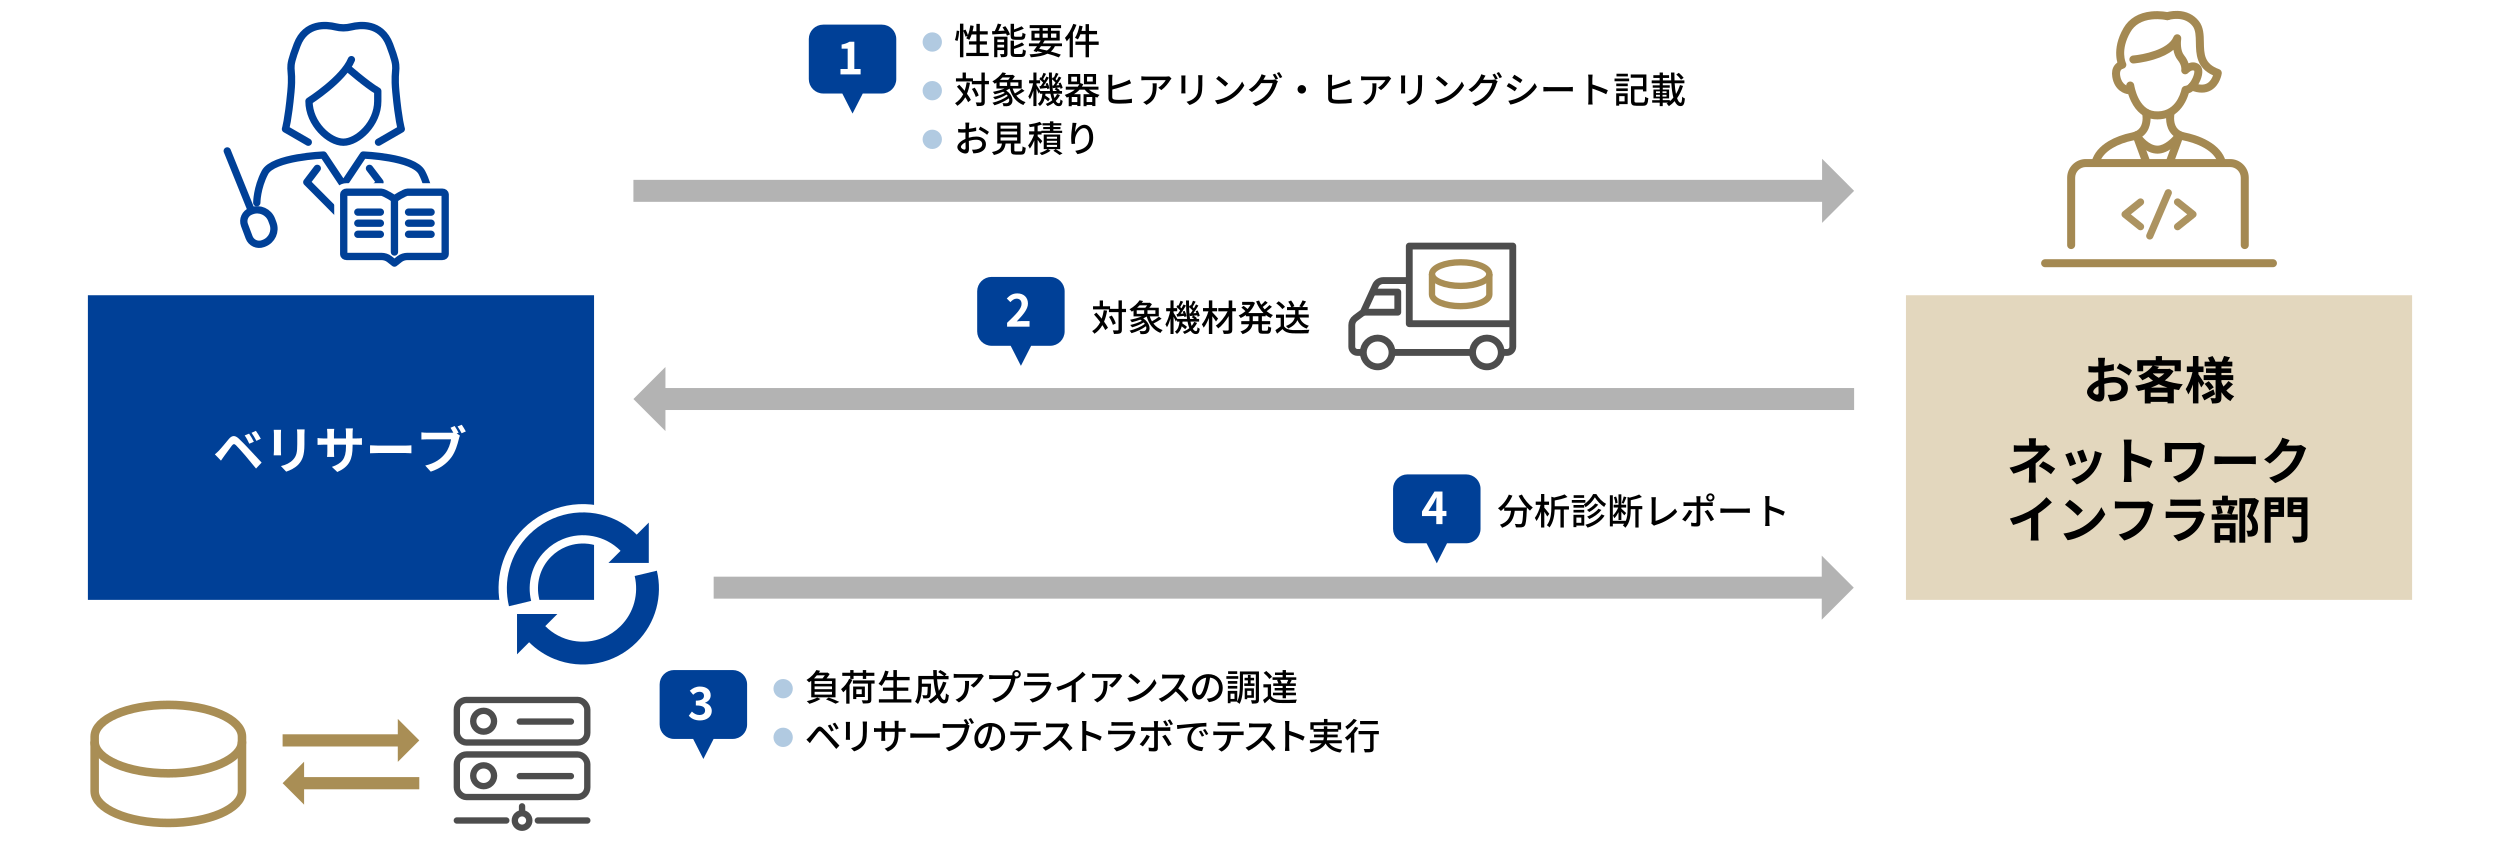 <?xml version="1.0" encoding="UTF-8"?>
<svg id="icons" xmlns="http://www.w3.org/2000/svg" xmlns:xlink="http://www.w3.org/1999/xlink" viewBox="0 0 1024 345">
  <defs>
    <filter id="drop-shadow-10" filterUnits="userSpaceOnUse">
      <feOffset dx="1" dy="1"/>
      <feGaussianBlur result="blur" stdDeviation="1"/>
      <feFlood flood-color="#000" flood-opacity=".5"/>
      <feComposite in2="blur" operator="in"/>
      <feComposite in="SourceGraphic"/>
    </filter>
    <filter id="drop-shadow-11" filterUnits="userSpaceOnUse">
      <feOffset dx="1" dy="1"/>
      <feGaussianBlur result="blur-2" stdDeviation="1"/>
      <feFlood flood-color="#000" flood-opacity=".5"/>
      <feComposite in2="blur-2" operator="in"/>
      <feComposite in="SourceGraphic"/>
    </filter>
    <filter id="drop-shadow-12" filterUnits="userSpaceOnUse">
      <feOffset dx="1" dy="1"/>
      <feGaussianBlur result="blur-3" stdDeviation="1"/>
      <feFlood flood-color="#000" flood-opacity=".5"/>
      <feComposite in2="blur-3" operator="in"/>
      <feComposite in="SourceGraphic"/>
    </filter>
    <filter id="drop-shadow-13" filterUnits="userSpaceOnUse">
      <feOffset dx="1" dy="1"/>
      <feGaussianBlur result="blur-4" stdDeviation="1"/>
      <feFlood flood-color="#000" flood-opacity=".5"/>
      <feComposite in2="blur-4" operator="in"/>
      <feComposite in="SourceGraphic"/>
    </filter>
  </defs>
  <g>
    <line x1="259.445" y1="78.171" x2="748.085" y2="78.171" style="fill: none; stroke: #b3b3b3; stroke-miterlimit: 10; stroke-width: 9.003px;"/>
    <polygon points="746.325 65.046 746.325 91.295 759.445 78.172 746.325 65.046" style="fill: #b3b3b3; stroke-width: 0px;"/>
  </g>
  <g>
    <line x1="759.445" y1="163.438" x2="270.805" y2="163.438" style="fill: none; stroke: #b3b3b3; stroke-miterlimit: 10; stroke-width: 9.003px;"/>
    <polygon points="272.565 176.563 272.565 150.314 259.445 163.437 272.565 176.563" style="fill: #b3b3b3; stroke-width: 0px;"/>
  </g>
  <g>
    <line x1="292.313" y1="240.706" x2="747.948" y2="240.706" style="fill: none; stroke: #b3b3b3; stroke-miterlimit: 10; stroke-width: 9px;"/>
    <polygon points="746.189 227.585 746.189 253.827 759.305 240.707 746.189 227.585" style="fill: #b3b3b3; stroke-width: 0px;"/>
  </g>
  <g>
    <path d="M391.134,16.409c.375-1.005.645-2.655.75-3.87l1.02.15c-.075,1.23-.345,2.97-.705,4.08l-1.065-.36ZM404.963,21.644v1.32h-9.195v-1.32h4.17v-3.405h-3.045v-1.305h3.045v-2.82h-1.95c-.285.84-.615,1.605-.96,2.22-.285-.195-.9-.51-1.245-.645.195-.3.39-.645.555-1.035l-.84.405c-.135-.6-.525-1.56-.9-2.355v10.755h-1.395v-13.754h1.395v2.775l.885-.36c.375.705.795,1.62.975,2.25.465-1.17.795-2.58.99-3.99l1.365.225c-.105.75-.27,1.485-.45,2.19h1.575v-3.03h1.395v3.03h3.24v1.32h-3.24v2.82h2.91v1.305h-2.91v3.405h3.63Z" style="fill: #000; stroke-width: 0px;"/>
    <path d="M411.804,10.724c.765,1.035,1.575,2.43,1.875,3.375l-1.245.51c-.075-.24-.195-.525-.33-.84-2.055.12-4.125.255-5.655.345l-.12-1.335c.345-.015.72-.03,1.14-.045.48-.945.975-2.16,1.245-3.075l1.455.33c-.375.9-.825,1.86-1.245,2.685l2.565-.12c-.27-.48-.555-.96-.855-1.38l1.17-.45ZM412.658,21.959c0,.66-.135,1.02-.57,1.245-.465.21-1.125.225-2.04.225-.075-.36-.27-.9-.465-1.26.63.03,1.245.03,1.455.015.195,0,.24-.06.24-.24v-1.425h-2.76v2.925h-1.305v-8.43h5.445v6.945ZM408.519,16.184v1.065h2.76v-1.065h-2.76ZM411.279,19.454v-1.14h-2.76v1.14h2.76ZM415.913,16.289c-1.575,0-1.965-.39-1.965-1.815v-4.74h1.395v2.34c1.155-.405,2.325-.9,3.12-1.32l.9,1.005c-1.155.525-2.655,1.05-4.02,1.455v1.245c0,.495.105.585.735.585h2.04c.54,0,.63-.24.69-1.635.3.225.87.435,1.26.51-.15,1.875-.555,2.37-1.83,2.37h-2.325ZM418.223,22.124c.585,0,.69-.285.75-1.89.315.21.87.435,1.245.525-.165,2.04-.555,2.58-1.875,2.58h-2.415c-1.575,0-1.98-.405-1.98-1.8v-4.875h1.38v2.22c1.23-.435,2.475-.975,3.285-1.5l.9,1.02c-1.14.66-2.745,1.2-4.185,1.635v1.485c0,.51.12.6.78.6h2.115Z" style="fill: #000; stroke-width: 0px;"/>
    <path d="M432.098,18.914c-.42.885-.975,1.605-1.665,2.19,1.575.42,3,.87,4.08,1.275l-.825,1.14c-1.215-.495-2.82-1.035-4.635-1.53-1.68.84-3.915,1.26-6.84,1.485-.09-.405-.3-.915-.525-1.215,2.19-.105,3.96-.33,5.37-.78-.705-.18-1.425-.33-2.16-.495l-.24.33-1.335-.435c.42-.54.93-1.23,1.44-1.965h-3.315v-1.14h4.095c.27-.405.54-.81.765-1.185h-3.825v-3.99h3.27v-1.08h-3.99v-1.23h12.854v1.23h-4.125v1.08h3.57v3.99h-6.42l.225.06c-.225.36-.465.735-.72,1.125h7.845v1.14h-2.895ZM423.789,15.464h1.965v-1.74h-1.965v1.74ZM426.384,18.914c-.255.36-.51.72-.75,1.065,1.065.21,2.145.45,3.18.705.735-.465,1.29-1.035,1.725-1.77h-4.155ZM427.089,12.599h2.085v-1.08h-2.085v1.08ZM429.173,15.464v-1.74h-2.085v1.74h2.085ZM430.493,13.724v1.74h2.19v-1.74h-2.19Z" style="fill: #000; stroke-width: 0px;"/>
    <path d="M440.919,10.154c-.39,1.095-.9,2.19-1.47,3.24v10.05h-1.32v-7.95c-.375.525-.78,1.035-1.17,1.455-.135-.33-.525-1.08-.765-1.41,1.365-1.41,2.64-3.585,3.42-5.775l1.305.39ZM450.023,18.374h-3.975v5.085h-1.395v-5.085h-4.155v-1.365h4.155v-2.97h-2.13c-.3.81-.63,1.545-1.005,2.115-.27-.195-.87-.525-1.2-.675.84-1.2,1.455-3.12,1.785-4.995l1.35.27c-.135.645-.3,1.29-.48,1.92h1.68v-2.79h1.395v2.79h3.3v1.365h-3.3v2.97h3.975v1.365Z" style="fill: #000; stroke-width: 0px;"/>
    <path d="M397.313,33.889c-.285,1.695-.69,3.195-1.245,4.515.675.915,1.245,1.785,1.605,2.505l-1.125.945c-.27-.585-.675-1.29-1.17-2.025-.81,1.44-1.875,2.61-3.24,3.525-.18-.27-.66-.825-.945-1.08,1.47-.885,2.55-2.115,3.33-3.66-.81-1.095-1.71-2.19-2.565-3.12l.975-.795c.72.75,1.47,1.62,2.19,2.49.36-1.05.63-2.205.825-3.48l1.365.18ZM405.068,34.504h-1.695v7.155c0,.855-.195,1.26-.675,1.515-.51.225-1.32.285-2.58.285-.06-.405-.255-1.065-.45-1.485.9.03,1.71.03,1.965.015.255,0,.36-.075.36-.33v-7.155h-3.93v-1.125h-6.51v-1.29h2.73v-2.37h1.35v2.37h2.895v1.065h3.465v-3.45h1.38v3.45h1.695v1.35ZM399.668,39.724c-.225-.87-.885-2.265-1.575-3.285l1.14-.54c.705.99,1.41,2.325,1.635,3.225l-1.2.6Z" style="fill: #000; stroke-width: 0px;"/>
    <path d="M419.648,37.204c-1.005.705-2.295,1.44-3.36,1.965.96,1.23,2.205,2.16,3.78,2.685-.3.27-.69.795-.9,1.17-2.88-1.14-4.665-3.495-5.64-6.72-.435.27-.9.525-1.41.765,3.03,2.025,3.165,5.055,1.665,6.015-.51.33-.93.435-1.59.435-.33,0-.765-.015-1.2-.03-.03-.36-.15-.9-.375-1.245.495.045,1.005.06,1.35.06.36,0,.69-.03.945-.24.435-.285.615-.975.345-1.8-1.65,1.23-3.975,2.295-5.94,2.865-.18-.315-.54-.78-.81-1.035,2.175-.51,4.755-1.605,6.27-2.79-.135-.195-.285-.39-.48-.585-1.335.87-3.21,1.605-4.77,1.995-.165-.285-.525-.72-.75-.96,1.605-.33,3.54-.975,4.785-1.71-.195-.165-.42-.315-.66-.465-1.14.435-2.355.795-3.465,1.065-.15-.24-.495-.765-.72-1.005,1.575-.3,3.33-.78,4.74-1.38h-3.315v-2.415c-.225.15-.465.315-.72.465-.21-.33-.645-.78-.945-.975,1.935-1.05,3.345-2.49,4.14-3.69l1.44.3c-.165.24-.345.495-.54.735h2.985l.225-.06.945.615c-.285.465-.675.99-1.065,1.47h3.87v3.555h-3.705c.24.72.54,1.395.915,2.025.99-.555,2.13-1.32,2.85-1.905l1.11.825ZM409.449,35.209h3.045v-1.47h-3.045v1.47ZM410.619,31.729c-.315.33-.66.66-1.02.975h3.375c.27-.3.525-.645.75-.975h-3.105ZM417.098,33.739h-3.24v1.47h3.24v-1.47Z" style="fill: #000; stroke-width: 0px;"/>
    <path d="M434.153,38.944c-.435.9-1.005,1.68-1.725,2.37.375.645.81.99,1.29.99.405,0,.555-.33.63-1.59.24.255.66.495.93.615-.21,1.68-.6,2.16-1.65,2.16-.87,0-1.56-.51-2.115-1.395-.735.54-1.545,1.005-2.445,1.365-.165-.24-.495-.675-.75-.9,1.02-.375,1.92-.87,2.685-1.5-.315-.75-.555-1.65-.75-2.67h-2.04c-.03.255-.06.495-.09.735.705.45,1.5,1.005,1.92,1.41l-.735.96c-.315-.315-.87-.765-1.425-1.17-.315,1.26-.9,2.34-1.965,3.12-.18-.285-.525-.735-.825-.915,1.335-.93,1.725-2.49,1.875-4.14h-1.005v-.75l-.51.72c-.18-.465-.555-1.275-.915-1.98v7.08h-1.26v-6.315c-.405,1.38-.9,2.685-1.44,3.54-.15-.36-.45-.885-.645-1.17.81-1.245,1.575-3.465,1.965-5.37h-1.65v-1.275h1.77v-3.165h1.26v3.165h1.485v1.275h-1.485v.645c.375.54,1.245,1.965,1.545,2.49h3.99c-.315-2.19-.435-4.785-.45-7.56h1.23c-.015.87,0,1.725.015,2.55l.48-.66c.105.075.195.15.3.225.315-.615.645-1.425.84-2.01l1.08.405c-.42.735-.87,1.575-1.23,2.175.195.195.39.375.525.555.33-.57.63-1.125.855-1.605l.99.465c-.615,1.02-1.38,2.22-2.07,3.15l1.275-.09c-.105-.255-.21-.51-.33-.735l.81-.33c.39.705.765,1.605.855,2.19l-.855.39c-.03-.18-.09-.39-.15-.6-.525.06-1.035.105-1.515.165.495.285,1.095.705,1.395,1.02l-.315.3h1.2v1.11h-3.54c.135.66.285,1.26.465,1.77.435-.51.78-1.065,1.05-1.65l1.17.435ZM426.294,35.239c.315-.405.63-.885.96-1.395-.375-.465-1.005-1.05-1.545-1.47l.555-.765c.105.075.195.15.3.24.315-.645.63-1.44.84-2.025l1.065.42c-.405.735-.84,1.575-1.215,2.175.195.18.375.375.525.54.33-.57.63-1.125.855-1.605l.99.465c-.645,1.08-1.455,2.355-2.19,3.345l1.155-.075c-.09-.285-.21-.57-.315-.825l.81-.285c.36.69.69,1.62.765,2.19l-.87.36c-.015-.15-.06-.315-.105-.495-1.035.12-2.01.225-2.895.3l-.195-1.065.51-.03ZM431.498,35.044c.27-.345.555-.765.84-1.2-.36-.435-.93-.99-1.455-1.41.045,1.8.18,3.435.39,4.845h1.695c-.3-.255-.675-.54-1.005-.735l.63-.585-1.35.15-.21-1.035.465-.03Z" style="fill: #000; stroke-width: 0px;"/>
    <path d="M446.048,36.739c1.095.945,2.685,1.725,4.335,2.13-.3.255-.69.75-.885,1.095-.285-.075-.555-.165-.825-.27v3.765h-1.29v-.48h-2.325v.525h-1.23v-4.92h2.58c-.825-.525-1.56-1.155-2.13-1.845h-2.085c-.645.705-1.425,1.32-2.28,1.845h2.64v4.875h-1.29v-.48h-2.28v.525h-1.245v-3.84c-.255.105-.51.21-.78.3-.18-.315-.585-.825-.855-1.08,1.605-.525,3-1.23,4.125-2.145h-3.69v-1.23h4.92c.255-.315.465-.645.66-.99h-4.605v-4.2h4.95v3.72l1.26.42c-.165.36-.36.72-.57,1.05h6.78v1.23h-3.885ZM441.129,31.444h-2.34v1.965h2.34v-1.965ZM441.264,39.739h-2.28v2.07h2.28v-2.07ZM448.943,34.519h-4.965v-4.2h4.965v4.2ZM447.383,41.809v-2.07h-2.325v2.07h2.325ZM447.608,31.444h-2.355v1.965h2.355v-1.965Z" style="fill: #000; stroke-width: 0px;"/>
    <path d="M455.574,31.999v3.15c1.8-.435,4.14-1.185,5.595-1.8.495-.21.96-.435,1.47-.75l.645,1.515c-.495.195-1.095.465-1.56.645-1.62.645-4.23,1.455-6.15,1.935v3.075c0,.705.315.9,1.02,1.035.465.075,1.17.105,1.875.105,1.575,0,3.93-.165,5.175-.495v1.725c-1.35.195-3.615.315-5.265.315-.915,0-1.815-.06-2.445-.165-1.215-.21-1.92-.825-1.92-2.085v-8.205c0-.42-.03-1.035-.09-1.365h1.755c-.06.39-.105.945-.105,1.365Z" style="fill: #000; stroke-width: 0px;"/>
    <path d="M479.348,32.779c-.645,1.095-2.07,3-3.675,4.14l-1.245-1.005c1.32-.765,2.625-2.25,3.06-3.105h-8.22c-.6,0-1.125.045-1.77.09v-1.665c.555.075,1.17.135,1.77.135h8.385c.33,0,1.005-.045,1.245-.105l.945.885c-.135.165-.375.45-.495.63ZM469.614,42.964l-1.38-1.125c.435-.15.96-.39,1.44-.735,2.145-1.38,2.49-3.27,2.49-5.76,0-.405-.015-.765-.09-1.2h1.71c0,3.915-.225,6.795-4.17,8.82Z" style="fill: #000; stroke-width: 0px;"/>
    <path d="M485.514,32.029v5.025c0,.39.03.915.06,1.215h-1.725c.015-.255.06-.78.06-1.215v-5.025c0-.27-.015-.795-.06-1.11h1.725c-.03.315-.06.69-.06,1.11ZM492.473,32.179v2.67c0,3.435-.54,4.71-1.65,5.97-.975,1.14-2.49,1.83-3.585,2.19l-1.245-1.305c1.425-.36,2.67-.93,3.6-1.95,1.05-1.2,1.245-2.37,1.245-4.995v-2.58c0-.54-.045-.99-.09-1.38h1.785c-.03.39-.06.84-.06,1.38Z" style="fill: #000; stroke-width: 0px;"/>
    <path d="M503.558,39.049c2.415-1.485,4.29-3.735,5.205-5.655l.915,1.635c-1.08,1.95-2.925,3.99-5.265,5.43-1.515.93-3.42,1.815-5.745,2.235l-1.005-1.545c2.505-.375,4.455-1.215,5.895-2.1ZM503.049,34.249l-1.185,1.215c-.78-.795-2.64-2.43-3.75-3.18l1.095-1.17c1.05.705,3,2.265,3.84,3.135Z" style="fill: #000; stroke-width: 0px;"/>
    <path d="M517.688,32.299c-.075.135-.135.255-.225.39h3.615c.42,0,.84-.06,1.125-.15l1.23.75c-.15.24-.315.615-.42.915-.405,1.44-1.29,3.45-2.64,5.1-1.38,1.695-3.195,3.075-6,4.155l-1.395-1.26c2.895-.855,4.68-2.19,6.015-3.735,1.11-1.275,2.01-3.165,2.28-4.425h-4.695c-.945,1.29-2.235,2.61-3.795,3.66l-1.32-.975c2.61-1.575,4.005-3.645,4.71-4.965.18-.315.435-.915.555-1.35l1.74.57c-.3.45-.615,1.02-.78,1.32ZM523.493,32.224l-.99.42c-.3-.6-.78-1.5-1.185-2.07l.96-.405c.375.54.915,1.47,1.215,2.055ZM525.218,31.564l-.975.435c-.315-.645-.81-1.5-1.23-2.07l.96-.405c.405.555.975,1.5,1.245,2.04Z" style="fill: #000; stroke-width: 0px;"/>
    <path d="M534.953,36.589c0,.96-.78,1.74-1.74,1.74s-1.74-.78-1.74-1.74.78-1.74,1.74-1.74,1.74.78,1.74,1.74Z" style="fill: #000; stroke-width: 0px;"/>
    <path d="M545.574,31.999v3.15c1.8-.435,4.14-1.185,5.595-1.8.495-.21.96-.435,1.47-.75l.645,1.515c-.495.195-1.095.465-1.56.645-1.62.645-4.23,1.455-6.15,1.935v3.075c0,.705.315.9,1.02,1.035.465.075,1.17.105,1.875.105,1.575,0,3.93-.165,5.175-.495v1.725c-1.35.195-3.615.315-5.265.315-.915,0-1.815-.06-2.445-.165-1.215-.21-1.92-.825-1.92-2.085v-8.205c0-.42-.03-1.035-.09-1.365h1.755c-.06.39-.105.945-.105,1.365Z" style="fill: #000; stroke-width: 0px;"/>
    <path d="M569.348,32.779c-.645,1.095-2.07,3-3.675,4.14l-1.245-1.005c1.32-.765,2.625-2.25,3.06-3.105h-8.22c-.6,0-1.125.045-1.77.09v-1.665c.555.075,1.17.135,1.77.135h8.385c.33,0,1.005-.045,1.245-.105l.945.885c-.135.165-.375.45-.495.63ZM559.614,42.964l-1.38-1.125c.435-.15.96-.39,1.44-.735,2.145-1.38,2.49-3.27,2.49-5.76,0-.405-.015-.765-.09-1.2h1.71c0,3.915-.225,6.795-4.17,8.82Z" style="fill: #000; stroke-width: 0px;"/>
    <path d="M575.514,32.029v5.025c0,.39.03.915.06,1.215h-1.725c.015-.255.06-.78.06-1.215v-5.025c0-.27-.015-.795-.06-1.11h1.725c-.03.315-.06.69-.06,1.11ZM582.473,32.179v2.67c0,3.435-.54,4.71-1.65,5.97-.975,1.14-2.49,1.83-3.585,2.19l-1.245-1.305c1.425-.36,2.67-.93,3.6-1.95,1.05-1.2,1.245-2.37,1.245-4.995v-2.58c0-.54-.045-.99-.09-1.38h1.785c-.03.39-.06.84-.06,1.38Z" style="fill: #000; stroke-width: 0px;"/>
    <path d="M593.558,39.049c2.415-1.485,4.29-3.735,5.205-5.655l.915,1.635c-1.08,1.95-2.925,3.99-5.265,5.43-1.515.93-3.42,1.815-5.745,2.235l-1.005-1.545c2.505-.375,4.455-1.215,5.895-2.1ZM593.049,34.249l-1.185,1.215c-.78-.795-2.64-2.43-3.75-3.18l1.095-1.17c1.05.705,3,2.265,3.84,3.135Z" style="fill: #000; stroke-width: 0px;"/>
    <path d="M607.688,32.299c-.075.135-.135.255-.225.39h3.615c.42,0,.84-.06,1.125-.15l1.23.75c-.15.24-.315.615-.42.915-.405,1.44-1.29,3.45-2.64,5.1-1.38,1.695-3.195,3.075-6,4.155l-1.395-1.26c2.895-.855,4.68-2.19,6.015-3.735,1.11-1.275,2.01-3.165,2.28-4.425h-4.695c-.945,1.29-2.235,2.61-3.795,3.66l-1.32-.975c2.61-1.575,4.005-3.645,4.71-4.965.18-.315.435-.915.555-1.35l1.74.57c-.3.45-.615,1.02-.78,1.32ZM613.493,32.224l-.99.42c-.3-.6-.78-1.5-1.185-2.07l.96-.405c.375.54.915,1.47,1.215,2.055ZM615.218,31.564l-.975.435c-.315-.645-.81-1.5-1.23-2.07l.96-.405c.405.555.975,1.5,1.245,2.04Z" style="fill: #000; stroke-width: 0px;"/>
    <path d="M621.354,36.064l-.87,1.335c-.795-.57-2.385-1.59-3.345-2.1l.855-1.29c.945.495,2.655,1.56,3.36,2.055ZM622.869,39.589c2.505-1.425,4.53-3.435,5.745-5.565l.915,1.59c-1.35,2.04-3.435,3.96-5.865,5.37-1.515.885-3.615,1.605-4.98,1.86l-.885-1.545c1.665-.285,3.495-.84,5.07-1.71ZM623.604,32.749l-.885,1.29c-.765-.555-2.37-1.62-3.3-2.145l.855-1.29c.93.525,2.625,1.635,3.33,2.145Z" style="fill: #000; stroke-width: 0px;"/>
    <path d="M634.404,35.689h8.16c.72,0,1.305-.06,1.68-.09v1.86c-.33-.015-1.02-.075-1.68-.075h-8.16c-.825,0-1.725.03-2.235.075v-1.86c.495.03,1.425.09,2.235.09Z" style="fill: #000; stroke-width: 0px;"/>
    <path d="M650.619,32.239c0-.48-.045-1.17-.135-1.68h1.845c-.045.495-.105,1.155-.105,1.68v2.34c1.995.6,4.845,1.665,6.345,2.4l-.675,1.635c-1.575-.855-4.02-1.8-5.67-2.34v4.635c0,.465.045,1.38.12,1.92h-1.845c.075-.525.12-1.335.12-1.92v-8.67Z" style="fill: #000; stroke-width: 0px;"/>
    <path d="M661.314,32.179h5.985v1.11h-5.985v-1.11ZM666.684,42.649h-3.465v.63h-1.23v-5.04h4.695v4.41ZM662.019,34.219h4.71v1.08h-4.71v-1.08ZM662.019,36.214h4.71v1.095h-4.71v-1.095ZM666.774,31.294h-4.665v-1.095h4.665v1.095ZM663.219,39.364v2.16h2.22v-2.16h-2.22ZM672.893,42.004c.75,0,.855-.375.96-2.355.315.24.915.48,1.305.57-.195,2.415-.6,3.105-2.175,3.105h-2.76c-1.65,0-2.175-.42-2.175-2.04v-5.97h4.92v-3.48h-5.025v-1.335h6.42v6.93h-1.395v-.78h-3.51v4.635c0,.6.15.72.915.72h2.52Z" style="fill: #000; stroke-width: 0px;"/>
    <path d="M689.363,35.209c-.585,1.86-1.395,3.555-2.43,4.995.405,1.2.9,1.905,1.485,1.905.36,0,.525-.72.6-2.505.3.3.78.615,1.125.735-.195,2.445-.675,3.12-1.845,3.12-1.02,0-1.785-.75-2.355-2.025-.705.795-1.5,1.485-2.37,2.055-.18-.345-.6-.78-.945-1.05.195-.12.39-.24.57-.375h-2.145v1.41h-1.23v-1.41h-3.09v-1.035h3.09v-.72h-2.565v-3.645h2.55v-.72h-2.85v-1.005h2.85v-.84h-3.27v-1.17h3.255v-1.02h-2.58v-1.095h2.58v-1.11h1.335v1.11h2.535v1.095h-2.535v1.02h3.39c-.045-1.035-.075-2.115-.075-3.21h1.395c-.015,1.11,0,2.19.045,3.21h4.05v1.17h-3.99c.105,1.665.285,3.165.54,4.395.675-1.11,1.23-2.34,1.635-3.66l1.245.375ZM678.294,38.119h1.605v-.72h-1.605v.72ZM678.294,39.559h1.605v-.72h-1.605v.72ZM682.614,38.119v-.72h-1.65v.72h1.65ZM682.614,39.559v-.72h-1.65v.72h1.65ZM683.964,41.479c.525-.45,1.02-.945,1.455-1.5-.435-1.59-.705-3.615-.84-5.88h-3.51v.84h2.865v1.005h-2.865v.72h2.595v3.645h-2.61v.72h2.91v.45ZM688.553,32.644c-.39-.6-1.23-1.5-1.95-2.115l1.02-.69c.72.6,1.59,1.455,1.995,2.04l-1.065.765Z" style="fill: #000; stroke-width: 0px;"/>
    <path d="M396.924,51.369c-.015.36-.03.84-.06,1.38,1.05-.12,2.13-.33,2.955-.57l.03,1.47c-.87.195-1.98.375-3.015.495-.015.6-.03,1.2-.03,1.74v.525c1.095-.315,2.205-.48,3.12-.48,2.235,0,3.915,1.2,3.915,3.12,0,1.785-1.035,3.03-3.24,3.555-.675.15-1.35.195-1.905.225l-.54-1.53c.6.015,1.245.015,1.8-.105,1.26-.24,2.355-.9,2.355-2.16,0-1.155-1.035-1.8-2.4-1.8-1.05,0-2.085.18-3.075.495.015,1.245.06,2.505.06,3.105,0,1.59-.585,2.055-1.47,2.055-1.305,0-3.3-1.2-3.3-2.64,0-1.275,1.545-2.61,3.315-3.375v-.93c0-.525,0-1.095.015-1.665-.375.03-.705.045-.99.045-.915,0-1.485-.03-1.98-.075l-.045-1.44c.855.105,1.44.12,1.995.12.315,0,.66-.015,1.035-.045,0-.675.015-1.215.015-1.485,0-.315-.045-.915-.09-1.185h1.65c-.045.285-.09.795-.12,1.155ZM395.004,61.284c.3,0,.51-.195.51-.69,0-.48-.03-1.35-.045-2.325-1.095.54-1.875,1.305-1.875,1.905s.9,1.11,1.41,1.11ZM405.068,54.024l-.735,1.2c-.72-.66-2.52-1.725-3.465-2.22l.66-1.14c1.11.555,2.79,1.575,3.54,2.16Z" style="fill: #000; stroke-width: 0px;"/>
    <path d="M418.103,62.019c.585,0,.675-.24.735-2.055.3.255.915.465,1.305.57-.165,2.25-.555,2.805-1.905,2.805h-2.22c-1.575,0-1.965-.42-1.965-1.83v-2.715h-2.16c-.345,2.385-1.275,3.915-4.785,4.71-.135-.36-.51-.945-.795-1.23,3.075-.6,3.81-1.695,4.095-3.48h-1.935v-8.595h9.54v8.595h-2.535v2.715c0,.45.105.51.705.51h1.92ZM409.824,52.704h6.78v-1.26h-6.78v1.26ZM409.824,55.119h6.78v-1.275h-6.78v1.275ZM409.824,57.564h6.78v-1.29h-6.78v1.29Z" style="fill: #000; stroke-width: 0px;"/>
    <path d="M426.114,58.884c-.21-.39-.66-1.035-1.095-1.62v6.18h-1.35v-5.955c-.555,1.32-1.215,2.565-1.86,3.39-.15-.39-.465-.96-.69-1.29.915-1.05,1.875-2.88,2.445-4.485h-2.055v-1.305h2.16v-2.01c-.645.12-1.29.21-1.89.285-.06-.315-.24-.78-.405-1.08,1.605-.225,3.465-.645,4.53-1.095l.96,1.065c-.54.21-1.17.39-1.845.555v2.28h1.515v-.255h3.525v-.66h-2.76v-.87h2.76v-.645h-3.06v-.9h3.06v-.765h1.395v.765h3.255v.9h-3.255v.645h2.895v.87h-2.895v.66h3.6v.915h-8.43v.645h-1.605v.735c.495.435,1.635,1.62,1.905,1.95l-.81,1.095ZM434.258,61.074h-4.995l1.035.66c-.9.705-2.37,1.425-3.57,1.8-.21-.27-.6-.66-.885-.9,1.17-.33,2.535-.975,3.255-1.56h-1.59v-5.97h6.75v5.97ZM432.953,56.004h-4.185v.81h4.185v-.81ZM432.953,57.669h-4.185v.825h4.185v-.825ZM432.953,59.349h-4.185v.825h4.185v-.825ZM432.383,61.074c.99.57,2.145,1.275,2.835,1.74l-1.215.675c-.585-.45-1.635-1.17-2.55-1.74l.93-.675Z" style="fill: #000; stroke-width: 0px;"/>
    <path d="M440.289,54.069c.66-1.365,2.1-2.97,3.915-2.97,2.04,0,3.555,2.01,3.555,5.235,0,4.185-2.61,6.105-6.435,6.81l-.9-1.365c3.285-.51,5.745-1.725,5.745-5.445,0-2.34-.795-3.87-2.22-3.87-1.83,0-3.495,2.7-3.63,4.68-.045.495-.045,1.005.06,1.725l-1.47.105c-.075-.57-.165-1.44-.165-2.43,0-1.41.24-3.465.435-4.83.075-.51.105-1.005.12-1.425l1.635.075c-.255.945-.555,2.76-.645,3.705Z" style="fill: #000; stroke-width: 0px;"/>
  </g>
  <path d="M360.22,9.089h-24.044c-3.24,0-5.89,2.65-5.89,5.89v16.434c0,3.24,2.65,5.89,5.89,5.89h7.832l4.19,8.216,4.19-8.216h7.832c3.24,0,5.89-2.65,5.89-5.89V14.979c0-3.24-2.65-5.89-5.89-5.89Z" style="fill: #004097; filter: url(#drop-shadow-10); stroke-width: 0px;"/>
  <circle cx="381.858" cy="17.207" r="3.959" style="fill: #b1cae1; stroke-width: 0px;"/>
  <circle cx="381.858" cy="37.139" r="3.959" style="fill: #b1cae1; stroke-width: 0px;"/>
  <circle cx="381.858" cy="57.07" r="3.959" style="fill: #b1cae1; stroke-width: 0px;"/>
  <g>
    <path d="M623.368,202.558c.96,1.95,2.85,4.154,4.47,5.354-.36.3-.9.855-1.17,1.245-.405-.345-.84-.765-1.26-1.229,0,.135,0,.449-.015.585-.195,4.544-.405,6.284-.915,6.869-.345.436-.69.54-1.23.615-.51.06-1.425.045-2.325,0-.015-.42-.21-1.005-.465-1.41.915.09,1.77.105,2.115.105.3,0,.479-.045.645-.21.345-.36.54-1.771.69-5.25h-3.465c-.375,2.91-1.335,5.534-5.189,6.944-.15-.359-.57-.96-.885-1.245,3.45-1.14,4.245-3.329,4.56-5.699h-2.805v-1.155c-.435.45-.9.855-1.365,1.215-.255-.3-.855-.854-1.185-1.109,1.86-1.261,3.51-3.315,4.44-5.595l1.485.435c-.78,1.815-1.905,3.495-3.18,4.845h9.029c-1.245-1.365-2.475-3.104-3.33-4.77l1.35-.54Z" style="fill: #000; stroke-width: 0px;"/>
    <path d="M633.763,211.572c-.24-.48-.75-1.29-1.215-1.98v6.495h-1.335v-6.555c-.51,1.53-1.17,2.955-1.86,3.885-.15-.405-.48-.96-.69-1.274.96-1.23,1.905-3.436,2.37-5.355h-2.01v-1.319h2.19v-3.136h1.335v3.136h1.935v1.319h-1.935v1.155c.51.57,1.755,2.115,2.04,2.535l-.825,1.095ZM642.642,208.692h-2.1v7.395h-1.38v-7.395h-2.37c-.075,2.279-.495,5.25-2.13,7.364-.195-.3-.735-.765-1.065-.915,1.68-2.204,1.83-5.189,1.83-7.425v-4.26l1.155.33c1.605-.345,3.255-.81,4.275-1.29l1.185,1.08c-1.455.601-3.42,1.096-5.235,1.425v2.37h5.834v1.32Z" style="fill: #000; stroke-width: 0px;"/>
    <path d="M649.363,205.917h-5.55v-1.109h5.55v1.109ZM648.913,215.277h-3.225v.63h-1.2v-5.04h4.425v4.41ZM648.897,207.928h-4.395v-1.08h4.395v1.08ZM644.503,208.842h4.395v1.096h-4.395v-1.096ZM648.868,203.923h-4.305v-1.096h4.305v1.096ZM645.688,211.992v2.16h2.025v-2.16h-2.025ZM653.862,202.378c.96,1.635,2.505,3.225,3.975,4.005-.255.329-.555.84-.765,1.26-1.44-.931-2.985-2.535-3.81-3.945-.765,1.38-2.22,3.045-3.81,4.05-.15-.345-.465-.854-.705-1.17,1.59-.944,3.09-2.715,3.795-4.199h1.32ZM657.237,211.197c-1.455,2.354-3.975,3.989-6.975,4.935-.195-.36-.555-.87-.885-1.185,2.865-.766,5.34-2.235,6.6-4.29l1.26.54ZM654.643,206.712c-.93,1.186-2.37,2.311-3.72,3.016-.225-.271-.585-.63-.9-.855,1.215-.585,2.64-1.649,3.39-2.654l1.23.494ZM655.932,208.888c-1.185,1.56-3.075,2.88-4.95,3.704-.21-.3-.57-.705-.885-.975,1.725-.675,3.63-1.905,4.62-3.24l1.215.511Z" style="fill: #000; stroke-width: 0px;"/>
    <path d="M672.688,208.572h-1.515v7.515h-1.335v-7.515h-1.875v.18c0,2.22-.27,5.34-2.235,7.425-.165-.3-.66-.78-1.005-.96.21-.225.405-.465.57-.705h-4.68v1.11h-1.215v-12.765h1.215v10.455h5.265v.149c.675-1.545.765-3.255.765-4.725v-5.189l.9.284c1.44-.345,2.955-.824,3.855-1.289l1.125,1.02c-1.245.555-3,1.02-4.56,1.335v2.385h4.725v1.29ZM662.938,209.787c-.495.99-1.095,1.92-1.725,2.49-.105-.33-.36-.825-.555-1.141.81-.734,1.65-2.024,2.16-3.239h-1.875v-1.17h1.995v-4.26h1.17v4.26h1.965v1.17h-1.965v.435c.45.36,1.665,1.5,1.965,1.8l-.75.96c-.24-.345-.75-.975-1.215-1.5v3.391h-1.17v-3.195ZM661.663,206.247c-.045-.705-.285-1.77-.6-2.58l.885-.284c.345.795.585,1.859.645,2.55l-.93.314ZM666.178,203.652c-.345.885-.78,1.95-1.11,2.61l-.81-.271c.3-.72.645-1.845.825-2.625l1.095.285Z" style="fill: #000; stroke-width: 0px;"/>
    <path d="M676.528,213.552v-8.385c0-.479-.06-1.17-.135-1.515h1.86c-.075.465-.12,1.005-.12,1.5v8.205c2.685-.721,6.09-2.67,7.979-5.04l.855,1.319c-1.995,2.445-5.1,4.261-8.745,5.386-.18.06-.465.135-.75.314l-1.11-.945c.15-.3.165-.524.165-.84Z" style="fill: #000; stroke-width: 0px;"/>
    <path d="M690.283,213.612l-1.29-.885c.99-.931,2.235-2.655,2.835-3.9l1.335.646c-.66,1.305-2.04,3.239-2.88,4.14ZM696.448,204.417v1.38h3.765c.39,0,.945-.029,1.335-.09v1.561c-.435-.03-.945-.03-1.32-.03h-3.78v7.14c0,.81-.42,1.275-1.41,1.275-.705,0-1.59-.03-2.265-.105l-.135-1.484c.645.119,1.32.164,1.71.164s.555-.149.57-.555v-6.435h-4.005c-.465,0-.945.015-1.35.045v-1.575c.42.045.87.09,1.335.09h4.02v-1.395c0-.36-.06-.93-.12-1.17h1.77c-.045.21-.12.84-.12,1.185ZM702.087,212.742l-1.38.78c-.615-1.23-1.725-3.075-2.49-4.005l1.29-.705c.795.96,1.98,2.85,2.58,3.93ZM700.558,202.077c.93,0,1.695.75,1.695,1.681,0,.93-.765,1.68-1.695,1.68-.93,0-1.68-.75-1.68-1.68,0-.931.75-1.681,1.68-1.681ZM700.558,204.657c.495,0,.9-.405.9-.899,0-.495-.405-.9-.9-.9-.495,0-.885.405-.885.9,0,.494.39.899.885.899Z" style="fill: #000; stroke-width: 0px;"/>
    <path d="M706.903,208.317h8.16c.72,0,1.305-.061,1.68-.09v1.859c-.33-.015-1.02-.075-1.68-.075h-8.16c-.825,0-1.725.03-2.235.075v-1.859c.495.029,1.425.09,2.235.09Z" style="fill: #000; stroke-width: 0px;"/>
    <path d="M723.118,204.867c0-.479-.045-1.17-.135-1.68h1.845c-.045.495-.105,1.155-.105,1.68v2.34c1.995.601,4.845,1.665,6.345,2.4l-.675,1.635c-1.575-.855-4.02-1.8-5.67-2.34v4.635c0,.465.045,1.38.12,1.92h-1.845c.075-.525.12-1.335.12-1.92v-8.67Z" style="fill: #000; stroke-width: 0px;"/>
  </g>
  <path d="M599.534,193.313h-24.044c-3.24,0-5.89,2.65-5.89,5.89v16.434c0,3.239,2.65,5.89,5.89,5.89h7.832l4.19,8.216,4.19-8.216h7.832c3.24,0,5.89-2.65,5.89-5.89v-16.434c0-3.24-2.65-5.89-5.89-5.89Z" style="fill: #004097; filter: url(#drop-shadow-11); stroke-width: 0px;"/>
  <path d="M588.303,211.375h-5.859v-1.872l5.117-8.176h3.281v7.953h1.613v2.095h-1.613v3.319h-2.54v-3.319ZM588.303,209.28v-2.67c0-.797.056-2.058.093-2.855h-.074c-.334.723-.705,1.409-1.094,2.151l-2.132,3.374h3.207Z" style="fill: #fff; stroke-width: 0px;"/>
  <g>
    <path d="M332.281,278.853c-.285.225-.585.435-.9.645-.225-.3-.705-.779-1.035-.989,1.935-1.141,3.3-2.716,4.035-4.051l1.53.301c-.15.255-.33.51-.495.765h3.24l.225-.075.945.63c-.315.57-.78,1.215-1.275,1.785h3.675v7.755h-9.945v-6.765ZM336.061,286.307c-1.185.78-3.06,1.53-4.515,1.98-.255-.285-.765-.855-1.095-1.095,1.5-.346,3.27-.9,4.274-1.5l1.335.614ZM334.591,276.603c-.345.435-.735.854-1.155,1.26h3.465c.345-.375.69-.825.975-1.26h-3.285ZM340.786,278.973h-7.125v1.14h7.125v-1.14ZM340.786,281.162h-7.125v1.14h7.125v-1.14ZM340.786,283.353h-7.125v1.154h7.125v-1.154ZM339.451,285.707c1.545.555,3.285,1.275,4.335,1.785l-1.53.75c-.885-.51-2.43-1.215-3.93-1.771l1.125-.765Z" style="fill: #000; stroke-width: 0px;"/>
    <path d="M349.165,278.417c-.33.735-.75,1.455-1.2,2.16v7.649h-1.35v-5.895c-.39.465-.825.87-1.23,1.23-.165-.301-.615-.976-.885-1.29,1.32-1.021,2.595-2.595,3.345-4.275l1.32.42ZM348.25,276.827h-3.255v-1.274h3.255v-1.096h1.365v1.096h3.795v-1.096h1.38v1.096h3.345v1.274h-3.345v1.26h-1.38v-1.26h-3.795v1.26h-1.365v-1.26ZM358.239,280.007h-1.35v6.57c0,.78-.18,1.155-.735,1.35-.555.21-1.425.226-2.7.226-.075-.36-.285-.945-.495-1.306.96.045,1.92.045,2.175.03.285-.015.375-.075.375-.314v-6.556h-6.165v-1.305h8.895v1.305ZM350.74,285.482v.869h-1.29v-5.145h4.8v4.275h-3.51ZM350.74,282.348v1.979h2.235v-1.979h-2.235Z" style="fill: #000; stroke-width: 0px;"/>
    <path d="M373.306,286.412v1.35h-13.319v-1.35h5.939v-3.45h-4.275v-1.335h4.275v-3h-3.33c-.465.9-.96,1.695-1.485,2.325-.285-.24-.9-.645-1.275-.84,1.215-1.275,2.16-3.33,2.715-5.43l1.44.33c-.225.765-.495,1.529-.78,2.25h2.715v-2.79h1.44v2.79h5.22v1.364h-5.22v3h4.665v1.335h-4.665v3.45h5.94Z" style="fill: #000; stroke-width: 0px;"/>
    <path d="M387.674,279.572c-.63,1.935-1.515,3.63-2.61,5.07.51,1.274,1.095,2.055,1.725,2.055.39,0,.57-.766.66-2.7.33.33.825.646,1.2.78-.225,2.64-.735,3.345-1.965,3.345-1.095,0-1.965-.84-2.64-2.25-.855.9-1.8,1.665-2.835,2.295-.21-.3-.705-.885-1.02-1.14,1.245-.69,2.355-1.561,3.27-2.625-.54-1.695-.885-3.84-1.065-6.18h-4.8v1.814h3.765v.54c-.075,3.255-.15,4.545-.465,4.965-.27.315-.555.435-.96.48-.375.06-1.05.06-1.77.029-.03-.404-.165-.944-.375-1.305.615.06,1.2.075,1.44.075.21,0,.36-.045.465-.18.165-.211.255-1.065.3-3.33h-2.4c-.015,2.13-.27,5.13-1.59,7.064-.24-.285-.855-.78-1.17-.96,1.2-1.8,1.305-4.38,1.305-6.314v-4.245h6.165c-.045-.78-.075-1.59-.075-2.385h1.47c-.015.81,0,1.604.045,2.385h2.895c-.585-.495-1.56-1.14-2.355-1.575l.84-.854c.885.465,2.01,1.154,2.595,1.665l-.72.765h1.53v1.365h-4.71c.15,1.784.39,3.404.735,4.739.72-1.109,1.275-2.354,1.71-3.734l1.41.345Z" style="fill: #000; stroke-width: 0px;"/>
    <path d="M402.489,277.532c-.645,1.095-2.07,3-3.675,4.14l-1.245-1.005c1.32-.765,2.625-2.25,3.06-3.104h-8.22c-.6,0-1.125.045-1.77.09v-1.665c.555.075,1.17.135,1.77.135h8.385c.33,0,1.005-.045,1.245-.104l.945.885c-.135.165-.375.45-.495.63ZM392.755,287.717l-1.38-1.125c.435-.149.96-.39,1.44-.734,2.145-1.38,2.49-3.271,2.49-5.76,0-.405-.015-.766-.09-1.2h1.71c0,3.915-.225,6.795-4.17,8.819Z" style="fill: #000; stroke-width: 0px;"/>
    <path d="M416.375,274.442c.96,0,1.74.78,1.74,1.725,0,.96-.78,1.726-1.74,1.726-.135,0-.27-.016-.405-.045-.015.09-.045.194-.06.285-.345,1.529-1.035,3.899-2.25,5.504-1.365,1.771-3.24,3.21-5.955,4.065l-1.29-1.41c2.925-.72,4.62-2.01,5.865-3.569,1.02-1.32,1.665-3.24,1.875-4.605h-7.38c-.63,0-1.23.03-1.62.061v-1.681c.42.045,1.125.105,1.62.105h7.275c.18,0,.405,0,.645-.03-.03-.135-.045-.27-.045-.405,0-.944.765-1.725,1.725-1.725ZM416.375,277.098c.51,0,.945-.42.945-.931,0-.51-.435-.944-.945-.944-.51,0-.93.435-.93.944,0,.511.42.931.93.931Z" style="fill: #000; stroke-width: 0px;"/>
    <path d="M430.475,280.382c-.42,1.455-1.095,2.971-2.205,4.2-1.545,1.71-3.45,2.655-5.37,3.195l-1.17-1.351c2.19-.45,4.02-1.425,5.25-2.699.855-.886,1.395-2.011,1.665-3h-7.635c-.36,0-1.02.015-1.59.06v-1.56c.585.06,1.155.104,1.59.104h7.68c.405,0,.765-.06.96-.135l1.065.66c-.09.165-.21.39-.24.524ZM422.225,275.808h5.834c.48,0,1.095-.03,1.47-.075v1.545c-.375-.03-.975-.045-1.485-.045h-5.82c-.48,0-1.02.015-1.44.045v-1.545c.39.045.945.075,1.44.075Z" style="fill: #000; stroke-width: 0px;"/>
    <path d="M439.229,278.688c1.56-.96,3.15-2.355,4.17-3.57l1.26,1.2c-1.14,1.155-2.55,2.31-4.035,3.285v6.225c0,.615.03,1.439.105,1.77h-1.86c.045-.33.09-1.154.09-1.77v-5.22c-1.575.854-3.555,1.725-5.535,2.325l-.735-1.485c2.625-.705,4.875-1.725,6.54-2.76Z" style="fill: #000; stroke-width: 0px;"/>
    <path d="M459.186,277.532c-.645,1.095-2.07,3-3.675,4.14l-1.245-1.005c1.32-.765,2.625-2.25,3.06-3.104h-8.22c-.6,0-1.125.045-1.77.09v-1.665c.555.075,1.17.135,1.77.135h8.385c.33,0,1.005-.045,1.245-.104l.945.885c-.135.165-.375.45-.495.63ZM449.452,287.717l-1.38-1.125c.435-.149.96-.39,1.44-.734,2.145-1.38,2.49-3.271,2.49-5.76,0-.405-.015-.766-.09-1.2h1.71c0,3.915-.225,6.795-4.17,8.819Z" style="fill: #000; stroke-width: 0px;"/>
    <path d="M467.594,283.802c2.415-1.484,4.29-3.734,5.205-5.654l.915,1.635c-1.08,1.95-2.925,3.99-5.265,5.43-1.515.93-3.42,1.815-5.745,2.235l-1.005-1.545c2.505-.375,4.455-1.215,5.895-2.101ZM467.084,279.002l-1.185,1.215c-.78-.795-2.64-2.43-3.75-3.18l1.095-1.17c1.05.705,3,2.266,3.84,3.135Z" style="fill: #000; stroke-width: 0px;"/>
    <path d="M485.051,277.728c-.525,1.229-1.41,2.925-2.46,4.274,1.545,1.32,3.36,3.255,4.29,4.396l-1.32,1.17c-.99-1.351-2.489-3-3.975-4.38-1.605,1.71-3.63,3.314-5.775,4.319l-1.215-1.274c2.43-.931,4.68-2.73,6.165-4.396,1.02-1.14,2.025-2.79,2.385-3.96h-5.504c-.585,0-1.395.075-1.635.091v-1.695c.3.045,1.17.104,1.635.104h5.565c.555,0,1.05-.06,1.305-.149l.975.72c-.104.15-.33.525-.435.78Z" style="fill: #000; stroke-width: 0px;"/>
    <path d="M495.184,287.612l-.886-1.41c.511-.045.961-.12,1.335-.21,1.92-.436,3.63-1.845,3.63-4.26,0-2.175-1.319-3.9-3.63-4.185-.21,1.35-.465,2.805-.899,4.214-.9,3.061-2.145,4.755-3.63,4.755s-2.85-1.649-2.85-4.154c0-3.36,2.939-6.24,6.704-6.24,3.601,0,5.88,2.521,5.88,5.655,0,3.149-2.01,5.31-5.654,5.835ZM491.149,284.732c.675,0,1.38-.976,2.07-3.285.375-1.185.645-2.55.824-3.87-2.699.436-4.274,2.775-4.274,4.635,0,1.726.735,2.521,1.38,2.521Z" style="fill: #000; stroke-width: 0px;"/>
    <path d="M507.183,278.042h-4.86v-1.109h4.86v1.109ZM515.672,286.562c0,.734-.149,1.17-.6,1.395-.436.225-1.186.255-2.28.255-.045-.36-.225-1.005-.39-1.38.734.045,1.47.03,1.68.015.226,0,.3-.06.3-.284v-10.32h-5.265v4.23c0,2.324-.165,5.669-1.365,7.829-.225-.225-.795-.615-1.095-.765l.09-.165h-2.729v.66h-1.11v-5.04h3.87v4.319c.99-1.994,1.08-4.739,1.08-6.839v-5.43h7.814v11.52ZM506.792,280.053h-3.854v-1.08h3.854v1.08ZM502.938,280.967h3.854v1.096h-3.854v-1.096ZM506.763,276.048h-3.735v-1.096h3.735v1.096ZM505.653,284.117h-1.635v2.16h1.635v-2.16ZM511.143,279.917v-1.245h-1.365v-1.05h1.365v-1.154h1.109v1.154h1.425v1.05h-1.425v1.245h1.59v1.05h-4.185v-1.05h1.485ZM510.858,285.827v.555h-1.021v-4.439h3.766v3.885h-2.745ZM510.858,282.962v1.83h1.71v-1.83h-1.71Z" style="fill: #000; stroke-width: 0px;"/>
    <path d="M520.621,285.077c.646,1.035,1.83,1.5,3.495,1.575,1.695.074,5.175.029,7.08-.105-.165.315-.375.96-.45,1.365-1.725.075-4.905.104-6.645.045-1.86-.075-3.15-.57-4.065-1.725-.63.614-1.29,1.215-2.024,1.859l-.69-1.38c.601-.405,1.335-.975,1.965-1.53v-3.614h-1.8v-1.29h3.135v4.8ZM519.901,278.117c-.42-.75-1.425-1.785-2.31-2.505l1.064-.78c.87.676,1.92,1.665,2.37,2.4l-1.125.885ZM523.606,278.478h-2.37v-1.035h4.125v-.96h-3.135v-1.005h3.135v-1.021h1.365v1.021h3.239v1.005h-3.239v.96h4.229v1.035h-2.43l.555.135c-.27.495-.525.96-.75,1.32h2.43v1.02h-4.034v.855h3.465v1.005h-3.465v.915h4.095v1.05h-4.095v1.229h-1.365v-1.229h-3.945v-1.05h3.945v-.915h-3.255v-1.005h3.255v-.855h-3.84v-1.02h2.115c-.105-.391-.33-.915-.57-1.335l.54-.12ZM527.085,279.812c.195-.391.42-.93.57-1.335h-3.3c.27.42.51.944.585,1.335l-.525.12h3.105l-.436-.12Z" style="fill: #000; stroke-width: 0px;"/>
    <path d="M331.441,301.897c.705-.705,1.95-2.295,2.925-3.465.84-.99,1.635-1.155,2.715-.12.945.885,2.175,2.175,3.06,3.12,1.02,1.079,2.535,2.715,3.69,3.959l-1.305,1.381c-1.05-1.261-2.34-2.806-3.27-3.886-.87-1.005-2.235-2.475-2.834-3.06-.54-.524-.84-.479-1.305.105-.66.81-1.83,2.385-2.49,3.21-.315.435-.66.914-.9,1.26l-1.425-1.455c.42-.345.72-.63,1.14-1.05ZM341.521,299.152l-1.08.479c-.405-.854-.87-1.694-1.38-2.414l1.05-.45c.39.585,1.065,1.694,1.41,2.385ZM343.53,298.327l-1.065.51c-.42-.854-.9-1.68-1.44-2.369l1.05-.48c.405.555,1.11,1.65,1.455,2.34Z" style="fill: #000; stroke-width: 0px;"/>
    <path d="M348.112,296.782v5.025c0,.39.03.915.06,1.215h-1.725c.015-.255.06-.78.06-1.215v-5.025c0-.27-.015-.795-.06-1.109h1.725c-.03.314-.06.689-.06,1.109ZM355.072,296.933v2.67c0,3.435-.54,4.71-1.65,5.97-.975,1.14-2.49,1.83-3.584,2.189l-1.245-1.305c1.425-.36,2.67-.93,3.6-1.95,1.05-1.199,1.245-2.37,1.245-4.994v-2.58c0-.54-.045-.99-.09-1.38h1.785c-.03.39-.06.84-.06,1.38Z" style="fill: #000; stroke-width: 0px;"/>
    <path d="M363.65,307.852l-1.275-1.199c2.805-1.035,4.125-2.325,4.125-6.3v-.601h-3.96v2.25c0,.615.045,1.245.075,1.455h-1.665c.015-.21.075-.825.075-1.455v-2.25h-1.47c-.705,0-1.32.03-1.56.061v-1.635c.195.045.87.119,1.56.119h1.47v-1.725c0-.375-.03-.81-.09-1.2h1.695c-.03.195-.09.646-.09,1.2v1.725h3.96v-1.739c0-.601-.045-1.095-.075-1.305h1.695c-.03.225-.09.704-.09,1.305v1.739h1.41c.735,0,1.215-.045,1.5-.09v1.59c-.24-.029-.765-.045-1.485-.045h-1.425v.511c0,3.869-.87,6.015-4.38,7.589Z" style="fill: #000; stroke-width: 0px;"/>
    <path d="M375.097,300.442h8.16c.72,0,1.305-.061,1.68-.09v1.859c-.33-.015-1.02-.075-1.68-.075h-8.16c-.825,0-1.725.03-2.235.075v-1.859c.495.029,1.425.09,2.235.09Z" style="fill: #000; stroke-width: 0px;"/>
    <path d="M396.91,296.482l-.57.24.825.54c-.12.239-.195.569-.27.87-.33,1.529-1.035,3.899-2.25,5.504-1.365,1.771-3.24,3.21-5.955,4.065l-1.29-1.41c2.94-.72,4.62-2.01,5.865-3.569,1.035-1.32,1.68-3.24,1.875-4.605h-7.38c-.63,0-1.23.03-1.62.061v-1.681c.435.045,1.14.105,1.635.105h7.26c.195,0,.435,0,.675-.03-.285-.555-.675-1.185-.99-1.665l1.005-.404c.375.54.885,1.409,1.185,1.979ZM398.95,296.093l-1.02.449c-.33-.614-.795-1.484-1.215-2.01l1.02-.42c.36.525.915,1.425,1.215,1.98Z" style="fill: #000; stroke-width: 0px;"/>
    <path d="M406.036,307.612l-.885-1.41c.51-.045.96-.12,1.335-.21,1.92-.436,3.63-1.845,3.63-4.26,0-2.175-1.32-3.9-3.63-4.185-.21,1.35-.465,2.805-.9,4.214-.9,3.061-2.145,4.755-3.63,4.755s-2.85-1.649-2.85-4.154c0-3.36,2.94-6.24,6.705-6.24,3.6,0,5.879,2.521,5.879,5.655,0,3.149-2.01,5.31-5.655,5.835ZM402.001,304.732c.675,0,1.38-.976,2.07-3.285.375-1.185.645-2.55.825-3.87-2.7.436-4.275,2.775-4.275,4.635,0,1.726.735,2.521,1.38,2.521Z" style="fill: #000; stroke-width: 0px;"/>
    <path d="M415.204,299.647h9.81c.315,0,.885-.03,1.26-.075v1.545c-.345-.03-.87-.045-1.26-.045h-3.855c-.06,1.59-.36,2.91-.93,4.005-.54,1.02-1.68,2.13-2.985,2.79l-1.38-1.005c1.11-.465,2.175-1.32,2.775-2.235.645-1.005.84-2.205.9-3.555h-4.335c-.45,0-.96.015-1.365.045v-1.545c.42.045.9.075,1.365.075ZM417.064,295.867h6.06c.465,0,1.02-.045,1.5-.104v1.545c-.48-.03-1.035-.045-1.5-.045h-6.044c-.495,0-1.05.015-1.47.045v-1.545c.45.06.975.104,1.455.104Z" style="fill: #000; stroke-width: 0px;"/>
    <path d="M437.513,297.728c-.525,1.229-1.41,2.925-2.46,4.274,1.545,1.32,3.36,3.255,4.29,4.396l-1.32,1.17c-.99-1.351-2.49-3-3.975-4.38-1.605,1.71-3.63,3.314-5.775,4.319l-1.215-1.274c2.43-.931,4.68-2.73,6.165-4.396,1.02-1.14,2.025-2.79,2.385-3.96h-5.505c-.585,0-1.395.075-1.635.091v-1.695c.3.045,1.17.104,1.635.104h5.565c.555,0,1.05-.06,1.305-.149l.975.72c-.105.15-.33.525-.435.78Z" style="fill: #000; stroke-width: 0px;"/>
    <path d="M443.32,296.992c0-.479-.045-1.17-.135-1.68h1.845c-.045.495-.105,1.155-.105,1.68v2.34c1.995.601,4.845,1.665,6.345,2.4l-.675,1.635c-1.575-.855-4.02-1.8-5.67-2.34v4.635c0,.465.045,1.38.12,1.92h-1.845c.075-.525.12-1.335.12-1.92v-8.67Z" style="fill: #000; stroke-width: 0px;"/>
    <path d="M464.931,300.382c-.42,1.455-1.095,2.971-2.205,4.2-1.545,1.71-3.45,2.655-5.37,3.195l-1.17-1.351c2.19-.45,4.02-1.425,5.25-2.699.855-.886,1.395-2.011,1.665-3h-7.634c-.36,0-1.02.015-1.59.06v-1.56c.585.06,1.155.104,1.59.104h7.68c.405,0,.765-.06.96-.135l1.065.66c-.09.165-.21.39-.24.524ZM456.682,295.808h5.834c.48,0,1.095-.03,1.47-.075v1.545c-.375-.03-.975-.045-1.485-.045h-5.82c-.48,0-1.02.015-1.44.045v-1.545c.39.045.945.075,1.44.075Z" style="fill: #000; stroke-width: 0px;"/>
    <path d="M468.098,305.737l-1.29-.885c.99-.931,2.235-2.655,2.835-3.9l1.335.646c-.66,1.305-2.04,3.239-2.88,4.14ZM474.263,296.542v1.38h3.765c.39,0,.945-.029,1.335-.09v1.561c-.435-.03-.945-.03-1.32-.03h-3.78v7.14c0,.81-.42,1.275-1.41,1.275-.705,0-1.59-.03-2.265-.105l-.135-1.484c.645.119,1.32.164,1.71.164s.555-.149.57-.555v-6.435h-4.005c-.465,0-.945.015-1.35.045v-1.575c.42.045.87.09,1.335.09h4.02v-1.395c0-.36-.06-.93-.12-1.17h1.77c-.045.21-.12.84-.12,1.185ZM479.903,304.867l-1.38.78c-.615-1.23-1.725-3.075-2.49-4.005l1.29-.705c.795.96,1.98,2.85,2.58,3.93ZM478.568,297.053l-.99.435c-.3-.615-.75-1.439-1.155-2.01l.975-.405c.375.54.87,1.396,1.17,1.98ZM480.443,296.617l-.975.42c-.315-.645-.765-1.425-1.185-1.994l.96-.405c.39.555.93,1.425,1.2,1.979Z" style="fill: #000; stroke-width: 0px;"/>
    <path d="M483.471,296.917c1.095-.104,3.765-.359,6.524-.6,1.605-.135,3.105-.225,4.14-.255v1.515c-.84,0-2.145.016-2.925.21-1.994.601-3.314,2.745-3.314,4.515,0,2.73,2.55,3.646,5.024,3.75l-.54,1.605c-2.939-.15-6.015-1.726-6.015-5.025,0-2.265,1.335-4.079,2.55-4.874-1.515.149-5.01.51-6.689.869l-.15-1.635c.57-.015,1.095-.045,1.395-.075ZM493.206,301.312l-.93.42c-.36-.766-.75-1.455-1.2-2.101l.9-.39c.359.525.915,1.44,1.229,2.07ZM494.916,300.638l-.915.435c-.39-.765-.78-1.425-1.26-2.07l.9-.404c.359.51.944,1.409,1.274,2.04Z" style="fill: #000; stroke-width: 0px;"/>
    <path d="M498.324,299.647h9.81c.315,0,.886-.03,1.261-.075v1.545c-.346-.03-.87-.045-1.261-.045h-3.854c-.06,1.59-.36,2.91-.93,4.005-.54,1.02-1.68,2.13-2.985,2.79l-1.38-1.005c1.11-.465,2.175-1.32,2.775-2.235.645-1.005.84-2.205.899-3.555h-4.335c-.449,0-.96.015-1.364.045v-1.545c.42.045.899.075,1.364.075ZM500.184,295.867h6.06c.465,0,1.021-.045,1.5-.104v1.545c-.479-.03-1.035-.045-1.5-.045h-6.045c-.495,0-1.05.015-1.47.045v-1.545c.45.06.975.104,1.455.104Z" style="fill: #000; stroke-width: 0px;"/>
    <path d="M520.632,297.728c-.524,1.229-1.409,2.925-2.459,4.274,1.545,1.32,3.359,3.255,4.289,4.396l-1.319,1.17c-.99-1.351-2.49-3-3.976-4.38-1.604,1.71-3.63,3.314-5.774,4.319l-1.215-1.274c2.43-.931,4.68-2.73,6.165-4.396,1.02-1.14,2.024-2.79,2.385-3.96h-5.505c-.585,0-1.395.075-1.635.091v-1.695c.3.045,1.17.104,1.635.104h5.564c.556,0,1.05-.06,1.306-.149l.975.72c-.105.15-.33.525-.436.78Z" style="fill: #000; stroke-width: 0px;"/>
    <path d="M526.44,296.992c0-.479-.046-1.17-.136-1.68h1.845c-.045.495-.104,1.155-.104,1.68v2.34c1.995.601,4.845,1.665,6.345,2.4l-.675,1.635c-1.575-.855-4.02-1.8-5.67-2.34v4.635c0,.465.045,1.38.12,1.92h-1.845c.074-.525.12-1.335.12-1.92v-8.67Z" style="fill: #000; stroke-width: 0px;"/>
    <path d="M544.387,304.432c1.051,1.426,2.865,2.28,5.385,2.61-.3.27-.645.84-.84,1.215-2.925-.495-4.829-1.665-5.984-3.734-.811,1.439-2.46,2.744-5.76,3.689-.15-.285-.555-.825-.855-1.11,2.761-.704,4.245-1.649,5.04-2.67h-4.83v-1.215h5.476c.119-.404.194-.795.225-1.199h-4.005v-1.155h4.02v-1.14h-4.26v-.87h-1.274v-3h5.564v-1.38h1.44v1.38h5.579v3h-1.154v.87h-4.485v1.14h4.245v1.155h-4.26c-.03.404-.09.81-.181,1.199h6.12v1.215h-5.205ZM542.257,298.567v-1.065h1.41v1.065h4.215v-1.485h-9.795v1.485h4.17Z" style="fill: #000; stroke-width: 0px;"/>
    <path d="M556.355,298.147c-.466.765-1.021,1.545-1.636,2.295v7.814h-1.395v-6.27c-.495.495-1.005.96-1.485,1.35-.18-.3-.675-.915-.96-1.185,1.53-1.095,3.15-2.805,4.155-4.5l1.32.495ZM555.785,294.997c-1.021,1.335-2.58,2.82-3.96,3.795-.165-.314-.54-.854-.795-1.125,1.245-.81,2.685-2.145,3.42-3.225l1.335.555ZM564.784,300.757h-2.159v5.775c0,.795-.181,1.2-.75,1.425-.556.21-1.44.225-2.835.225-.061-.404-.255-.989-.45-1.395.96.03,1.965.03,2.235.015.284,0,.375-.075.375-.285v-5.76h-4.74v-1.335h8.324v1.335ZM564.364,296.662h-7.274v-1.335h7.274v1.335Z" style="fill: #000; stroke-width: 0px;"/>
  </g>
  <circle cx="320.771" cy="282.083" r="3.959" style="fill: #b1cae1; stroke-width: 0px;"/>
  <circle cx="320.771" cy="302.014" r="3.959" style="fill: #b1cae1; stroke-width: 0px;"/>
  <path d="M299.123,273.451h-24.044c-3.239,0-5.891,2.651-5.891,5.89v16.434c0,3.24,2.651,5.89,5.891,5.89h7.832l4.19,8.215,4.19-8.215h7.832c3.239,0,5.891-2.65,5.891-5.89v-16.434c0-3.239-2.651-5.89-5.891-5.89Z" style="fill: #004097; filter: url(#drop-shadow-12); stroke-width: 0px;"/>
  <path d="M282.125,293.182l1.279-1.724c.816.797,1.817,1.409,3.059,1.409,1.39,0,2.336-.667,2.336-1.817,0-1.298-.797-2.095-3.782-2.095v-1.965c2.521,0,3.337-.834,3.337-1.984,0-1.038-.667-1.65-1.835-1.65-.983,0-1.78.464-2.596,1.224l-1.391-1.669c1.187-1.038,2.503-1.706,4.116-1.706,2.651,0,4.449,1.298,4.449,3.597,0,1.446-.853,2.447-2.28,3.022v.093c1.539.408,2.725,1.539,2.725,3.3,0,2.447-2.206,3.875-4.82,3.875-2.169,0-3.634-.816-4.598-1.91Z" style="fill: #fff; stroke-width: 0px;"/>
  <g>
    <line x1="115.753" y1="303.266" x2="164.118" y2="303.266" style="fill: none; stroke: #a98e55; stroke-miterlimit: 10; stroke-width: 5px;"/>
    <polygon points="162.937 294.457 162.937 312.073 171.741 303.267 162.937 294.457" style="fill: #a98e55; stroke-width: 0px;"/>
  </g>
  <g>
    <line x1="171.741" y1="320.797" x2="123.377" y2="320.797" style="fill: none; stroke: #a98e55; stroke-miterlimit: 10; stroke-width: 5px;"/>
    <polygon points="124.558 329.605 124.558 311.99 115.753 320.797 124.558 329.605" style="fill: #a98e55; stroke-width: 0px;"/>
  </g>
  <path d="M99.118,324.06c0,7.193-13.51,13.024-30.176,13.024-16.666,0-30.176-5.831-30.176-13.024v-22.327c0-7.193,13.51-13.024,30.176-13.024,16.666,0,30.176,5.831,30.176,13.024v22.327Z" style="fill: none; stroke: #a98e55; stroke-miterlimit: 10; stroke-width: 3.5px;"/>
  <path d="M99.118,303.733c0,7.193-13.51,13.024-30.176,13.024-16.666,0-30.176-5.831-30.176-13.024" style="fill: none; stroke: #a98e55; stroke-miterlimit: 10; stroke-width: 3.5px;"/>
  <g>
    <rect x="187.118" y="286.699" width="53.439" height="17.434" rx="3.97" ry="3.97" style="fill: none; stroke: #4d4d4d; stroke-miterlimit: 10; stroke-width: 2.6px;"/>
    <g>
      <circle cx="198.097" cy="295.416" r="4.268" style="fill: none; stroke: #4d4d4d; stroke-miterlimit: 10; stroke-width: 2.6px;"/>
      <line x1="212.904" y1="295.565" x2="233.846" y2="295.565" style="fill: none; stroke: #4d4d4d; stroke-linecap: round; stroke-miterlimit: 10; stroke-width: 2.6px;"/>
    </g>
    <rect x="187.118" y="309.03" width="53.439" height="17.434" rx="3.97" ry="3.97" style="fill: none; stroke: #4d4d4d; stroke-miterlimit: 10; stroke-width: 2.6px;"/>
    <g>
      <circle cx="198.097" cy="317.747" r="4.268" style="fill: none; stroke: #4d4d4d; stroke-miterlimit: 10; stroke-width: 2.6px;"/>
      <line x1="212.904" y1="317.897" x2="233.846" y2="317.897" style="fill: none; stroke: #4d4d4d; stroke-linecap: round; stroke-miterlimit: 10; stroke-width: 2.6px;"/>
    </g>
    <line x1="213.837" y1="330.281" x2="213.837" y2="332.132" style="fill: none; stroke: #4d4d4d; stroke-linecap: round; stroke-miterlimit: 10; stroke-width: 2.6px;"/>
    <circle cx="213.837" cy="336.08" r="2.97" style="fill: none; stroke: #4d4d4d; stroke-miterlimit: 10; stroke-width: 2.6px;"/>
    <line x1="187.118" y1="336.08" x2="207.378" y2="336.08" style="fill: none; stroke: #4d4d4d; stroke-linecap: round; stroke-miterlimit: 10; stroke-width: 2.6px;"/>
    <line x1="220.296" y1="336.08" x2="240.557" y2="336.08" style="fill: none; stroke: #4d4d4d; stroke-linecap: round; stroke-miterlimit: 10; stroke-width: 2.6px;"/>
  </g>
  <path d="M344.26,28.264h2.948v-8.324h-2.484v-1.687c1.372-.26,2.317-.612,3.189-1.149h2.021v11.161h2.577v2.206h-8.25v-2.206Z" style="fill: #fff; stroke-width: 0px;"/>
  <g>
    <path d="M453.465,127.236c-.285,1.694-.69,3.194-1.245,4.515.675.915,1.245,1.785,1.604,2.505l-1.125.945c-.27-.585-.675-1.29-1.17-2.025-.81,1.44-1.875,2.61-3.24,3.525-.18-.271-.66-.825-.945-1.08,1.47-.886,2.55-2.115,3.33-3.66-.81-1.095-1.71-2.19-2.565-3.12l.975-.795c.72.75,1.47,1.62,2.19,2.49.36-1.05.63-2.205.825-3.48l1.365.181ZM461.22,127.851h-1.695v7.155c0,.854-.195,1.26-.675,1.515-.51.226-1.32.285-2.58.285-.06-.405-.255-1.064-.45-1.485.9.03,1.71.03,1.965.016.255,0,.36-.075.36-.33v-7.155h-3.93v-1.124h-6.51v-1.29h2.73v-2.37h1.35v2.37h2.895v1.064h3.465v-3.45h1.38v3.45h1.695v1.35ZM455.82,133.071c-.225-.87-.885-2.266-1.575-3.285l1.14-.54c.705.99,1.41,2.325,1.635,3.225l-1.2.601Z" style="fill: #000; stroke-width: 0px;"/>
    <path d="M475.8,130.551c-1.005.705-2.295,1.44-3.36,1.965.96,1.23,2.205,2.16,3.78,2.686-.3.27-.69.795-.9,1.17-2.88-1.141-4.665-3.495-5.64-6.72-.435.27-.9.524-1.41.765,3.03,2.024,3.165,5.055,1.665,6.015-.51.33-.93.435-1.59.435-.33,0-.765-.015-1.2-.029-.03-.36-.15-.9-.375-1.245.495.045,1.005.06,1.35.06.36,0,.69-.029.945-.239.435-.285.615-.976.345-1.801-1.65,1.23-3.975,2.295-5.94,2.865-.18-.314-.54-.78-.81-1.035,2.175-.51,4.755-1.604,6.27-2.79-.135-.194-.285-.39-.48-.585-1.335.87-3.21,1.605-4.77,1.995-.165-.285-.525-.72-.75-.96,1.605-.33,3.54-.975,4.785-1.71-.195-.165-.42-.314-.66-.465-1.14.436-2.355.795-3.465,1.065-.15-.24-.495-.766-.72-1.005,1.575-.301,3.33-.78,4.74-1.38h-3.315v-2.415c-.225.149-.465.314-.72.465-.21-.33-.645-.78-.945-.976,1.935-1.05,3.345-2.489,4.14-3.689l1.44.3c-.165.24-.345.495-.54.735h2.985l.225-.061.945.615c-.285.465-.675.99-1.065,1.47h3.87v3.556h-3.705c.24.72.54,1.395.915,2.024.99-.555,2.13-1.32,2.85-1.905l1.11.825ZM465.6,128.556h3.045v-1.47h-3.045v1.47ZM466.77,125.076c-.315.33-.66.66-1.02.975h3.375c.27-.3.525-.645.75-.975h-3.105ZM473.25,127.086h-3.24v1.47h3.24v-1.47Z" style="fill: #000; stroke-width: 0px;"/>
    <path d="M490.305,132.291c-.435.899-1.005,1.68-1.725,2.37.375.645.81.989,1.29.989.405,0,.555-.33.63-1.59.24.255.66.495.93.615-.21,1.68-.6,2.16-1.65,2.16-.87,0-1.56-.51-2.115-1.396-.735.54-1.545,1.005-2.445,1.365-.165-.24-.495-.675-.75-.9,1.02-.375,1.92-.869,2.685-1.499-.315-.75-.555-1.65-.75-2.67h-2.04c-.03.255-.06.494-.09.734.705.45,1.5,1.005,1.92,1.41l-.735.96c-.315-.315-.87-.765-1.425-1.17-.315,1.26-.9,2.34-1.965,3.12-.18-.285-.525-.735-.825-.915,1.335-.931,1.725-2.49,1.875-4.14h-1.005v-.75l-.51.72c-.18-.465-.555-1.275-.915-1.98v7.08h-1.26v-6.314c-.405,1.38-.9,2.685-1.44,3.54-.15-.36-.45-.886-.645-1.17.81-1.245,1.575-3.465,1.965-5.37h-1.65v-1.275h1.77v-3.165h1.26v3.165h1.485v1.275h-1.485v.645c.375.54,1.245,1.965,1.545,2.49h3.99c-.315-2.19-.435-4.785-.45-7.56h1.23c-.015.87,0,1.725.015,2.55l.48-.66c.105.075.195.15.3.226.315-.615.645-1.426.84-2.011l1.08.405c-.42.735-.87,1.575-1.23,2.175.195.195.39.375.525.555.33-.569.63-1.124.855-1.604l.99.465c-.615,1.021-1.38,2.22-2.07,3.15l1.275-.091c-.105-.255-.21-.51-.33-.734l.81-.33c.39.705.765,1.604.855,2.189l-.855.391c-.03-.181-.09-.391-.15-.601-.525.061-1.035.105-1.515.165.495.285,1.095.705,1.395,1.021l-.315.3h1.2v1.11h-3.54c.135.659.285,1.26.465,1.77.435-.51.78-1.065,1.05-1.65l1.17.436ZM482.445,128.586c.315-.405.63-.885.96-1.395-.375-.465-1.005-1.05-1.545-1.471l.555-.765c.105.075.195.15.3.24.315-.646.63-1.44.84-2.025l1.065.42c-.405.735-.84,1.575-1.215,2.176.195.18.375.375.525.539.33-.569.63-1.124.854-1.604l.99.465c-.645,1.08-1.455,2.355-2.19,3.345l1.155-.075c-.09-.284-.21-.569-.315-.824l.81-.285c.36.689.69,1.62.765,2.189l-.87.36c-.015-.15-.06-.315-.105-.495-1.035.12-2.01.226-2.895.3l-.195-1.064.51-.03ZM487.65,128.391c.27-.345.555-.765.84-1.199-.36-.436-.93-.99-1.455-1.41.045,1.8.18,3.435.39,4.845h1.695c-.3-.255-.675-.54-1.005-.735l.63-.585-1.35.15-.21-1.035.465-.03Z" style="fill: #000; stroke-width: 0px;"/>
    <path d="M498.075,131.69c-.315-.524-.945-1.409-1.515-2.145v7.274h-1.41v-6.584c-.585,1.574-1.335,3.045-2.13,3.975-.15-.405-.495-.99-.735-1.35,1.08-1.23,2.13-3.391,2.685-5.34h-2.22v-1.335h2.4v-3.136h1.41v3.136h1.965v1.335h-1.965v.39c.585.57,2.025,2.175,2.37,2.58l-.855,1.199ZM506.22,127.521h-1.485v7.499c0,.885-.21,1.275-.75,1.5-.54.24-1.44.271-2.715.271-.075-.391-.3-1.035-.495-1.425.9.029,1.845.029,2.115.015.27,0,.375-.09.375-.36v-5.55c-1.155,1.98-2.73,3.885-4.275,5.055-.24-.345-.66-.854-1.005-1.125,1.845-1.229,3.735-3.6,4.845-5.879h-3.81v-1.335h4.245v-3.12h1.47v3.12h1.485v1.335Z" style="fill: #000; stroke-width: 0px;"/>
    <path d="M516.87,129.546v1.98h3.39v1.289h-3.39v2.056c0,.51.075.585.555.585h1.455c.435,0,.51-.3.57-1.785.315.225.87.465,1.245.54-.12,1.935-.51,2.49-1.68,2.49h-1.83c-1.41,0-1.755-.405-1.755-1.83v-2.056h-2.385c-.285,1.591-1.23,3.09-4.065,4.065-.165-.315-.6-.855-.885-1.095,2.31-.766,3.195-1.846,3.51-2.971h-3.18v-1.289h3.345v-1.98h-1.455v-.54c-.675.495-1.395.93-2.13,1.26-.165-.314-.57-.81-.84-1.05.975-.405,1.935-1.02,2.79-1.77-.42-.45-1.11-1.021-1.65-1.44l.87-.734c.54.359,1.215.885,1.65,1.305.465-.525.87-1.11,1.2-1.71h-3.42v-1.215h4.095l.255-.045.915.435c-.585,1.68-1.59,3.075-2.79,4.185h6.285c-1.305-1.289-2.34-2.939-3.045-4.784l1.23-.36c.24.615.525,1.2.87,1.771.585-.511,1.215-1.125,1.605-1.605l1.05.735c-.645.614-1.41,1.274-2.055,1.755.255.345.54.675.825.99.69-.54,1.455-1.245,1.935-1.785l1.035.72c-.66.63-1.485,1.29-2.19,1.8.78.66,1.65,1.2,2.595,1.575-.315.27-.75.825-.96,1.2-.72-.33-1.395-.735-2.01-1.23v.54h-1.56ZM515.43,129.546h-2.28v1.98h2.28v-1.98Z" style="fill: #000; stroke-width: 0px;"/>
    <path d="M525.93,133.61c.66,1.035,1.89,1.516,3.54,1.575,1.665.061,4.995.016,6.87-.104-.165.33-.39.989-.465,1.425-1.695.075-4.709.104-6.419.03-1.905-.075-3.195-.57-4.14-1.726-.705.615-1.425,1.215-2.205,1.86l-.72-1.44c.675-.42,1.47-.975,2.175-1.545v-3.524h-1.92v-1.29h3.285v4.739ZM525.24,126.606c-.48-.705-1.56-1.71-2.505-2.37l1.035-.84c.945.645,2.055,1.574,2.565,2.295l-1.095.915ZM532.32,130.071c.63,1.665,1.89,2.85,3.795,3.345-.315.27-.705.825-.9,1.17-1.815-.615-3.03-1.785-3.78-3.465-.54,1.229-1.635,2.46-3.795,3.42-.165-.285-.6-.766-.915-1.005,2.46-.96,3.33-2.266,3.615-3.465h-3.675v-1.245h3.825v-1.785h-3.33v-1.26h1.71c-.21-.646-.705-1.53-1.215-2.205l1.185-.495c.57.705,1.14,1.68,1.335,2.34l-.825.36h3.705l-.855-.3c.465-.66,1.035-1.695,1.32-2.445l1.425.45c-.495.825-1.05,1.695-1.515,2.295h2.175v1.26h-3.705v1.785h4.17v1.245h-3.75Z" style="fill: #000; stroke-width: 0px;"/>
  </g>
  <path d="M429.187,112.422h-24.044c-3.24,0-5.89,2.65-5.89,5.89v16.434c0,3.24,2.65,5.89,5.89,5.89h7.832l4.19,8.216,4.19-8.216h7.832c3.24,0,5.89-2.65,5.89-5.89v-16.434c0-3.24-2.65-5.89-5.89-5.89Z" style="fill: #004097; filter: url(#drop-shadow-13); stroke-width: 0px;"/>
  <path d="M412.504,132.227c3.578-3.411,5.933-5.747,5.933-7.731,0-1.353-.742-2.169-2.058-2.169-1.001,0-1.817.667-2.521,1.428l-1.483-1.483c1.261-1.353,2.484-2.095,4.357-2.095,2.596,0,4.32,1.65,4.32,4.171,0,2.336-2.151,4.746-4.598,7.304.686-.074,1.594-.148,2.243-.148h3.003v2.299h-9.196v-1.576Z" style="fill: #fff; stroke-width: 0px;"/>
  <g>
    <path d="M610.038,120.563c0,2.672-5.261,4.839-11.751,4.839-6.49,0-11.751-2.166-11.751-4.839v-8.295c0-2.672,5.261-4.839,11.751-4.839,6.49,0,11.751,2.166,11.751,4.839v8.295Z" style="fill: none; stroke: #a98e55; stroke-miterlimit: 10; stroke-width: 2.6px;"/>
    <path d="M610.038,112.269c0,2.672-5.261,4.839-11.751,4.839-6.49,0-11.751-2.166-11.751-4.839" style="fill: none; stroke: #a98e55; stroke-miterlimit: 10; stroke-width: 2.6px;"/>
  </g>
  <g>
    <path d="M614.926,144.362h2.355c1.301,0,2.355-1.054,2.355-2.355v-41.219s-42.396,0-42.396,0v31.797s42.396,0,42.396,0" style="fill: none; stroke: #4d4d4d; stroke-linejoin: round; stroke-width: 2.8px;"/>
    <line x1="570.175" y1="144.362" x2="603.149" y2="144.362" style="fill: none; stroke: #4d4d4d; stroke-linejoin: round; stroke-width: 2.8px;"/>
    <path d="M577.241,114.92h-10.638c-1.382,0-2.636.805-3.212,2.061l-4.992,10.893-3.297,2.473c-.89.667-1.413,1.714-1.413,2.826v8.833c0,1.301,1.054,2.355,2.355,2.355h2.356" style="fill: none; stroke: #4d4d4d; stroke-linejoin: round; stroke-width: 2.8px;"/>
    <polyline points="562.176 119.631 572.53 119.631 572.53 127.874 558.398 127.874" style="fill: none; stroke: #4d4d4d; stroke-linejoin: round; stroke-width: 2.8px;"/>
    <circle cx="609.038" cy="144.362" r="5.888" style="fill: none; stroke: #4d4d4d; stroke-linejoin: round; stroke-width: 2.8px;"/>
    <circle cx="564.287" cy="144.362" r="5.888" style="fill: none; stroke: #4d4d4d; stroke-linejoin: round; stroke-width: 2.8px;"/>
  </g>
  <rect x="36" y="120.929" width="207.323" height="124.777" style="fill: #004097; stroke-width: 0px;"/>
  <g>
    <path d="M89.735,184.517c.936-.957,2.558-2.995,3.993-4.7,1.227-1.456,2.454-1.685,4.076-.166,1.393,1.31,2.995,2.974,4.243,4.326,1.393,1.477,3.515,3.785,5.116,5.491l-2.288,2.454c-1.393-1.726-3.161-3.868-4.388-5.303-1.206-1.435-3.057-3.452-3.806-4.222-.666-.666-1.102-.624-1.705.125-.811,1.04-2.288,3.099-3.12,4.222-.478.666-.978,1.393-1.352,1.934l-2.496-2.579c.624-.499,1.082-.957,1.726-1.581ZM103.981,180.94l-1.872.811c-.603-1.31-1.123-2.329-1.893-3.39l1.809-.749c.582.853,1.497,2.371,1.955,3.328ZM106.831,179.713l-1.809.874c-.666-1.31-1.227-2.267-1.997-3.307l1.789-.811c.603.832,1.539,2.308,2.017,3.244Z" style="fill: #fff; stroke-width: 0px;"/>
    <path d="M115.059,177.654v7.03c0,.52.021,1.331.062,1.809h-3.016c.021-.395.104-1.206.104-1.83v-7.009c0-.395-.021-1.123-.083-1.601h2.995c-.042.478-.062.936-.062,1.601ZM124.689,177.966v4.118c0,4.471-.873,6.406-2.412,8.111-1.373,1.497-3.536,2.516-5.054,2.995l-2.163-2.288c2.059-.478,3.744-1.269,4.991-2.621,1.435-1.56,1.705-3.12,1.705-6.364v-3.952c0-.832-.042-1.497-.125-2.08h3.141c-.042.582-.083,1.248-.083,2.08Z" style="fill: #fff; stroke-width: 0px;"/>
    <path d="M138.158,193.335l-2.225-2.101c4.014-1.393,5.782-3.182,5.782-8.298v-.79h-4.929v2.828c0,.915.062,1.768.083,2.184h-2.912c.062-.416.125-1.248.125-2.184v-2.828h-1.768c-1.04,0-1.789.042-2.246.083v-2.828c.354.062,1.206.187,2.246.187h1.768v-2.059c0-.603-.062-1.248-.125-1.872h2.953c-.062.395-.125,1.061-.125,1.872v2.059h4.929v-2.184c0-.832-.062-1.518-.125-1.934h2.974c-.062.416-.146,1.102-.146,1.934v2.184h1.539c1.102,0,1.726-.042,2.288-.146v2.766c-.458-.042-1.186-.062-2.288-.062h-1.539v.686c0,5.158-1.248,8.298-6.26,10.503Z" style="fill: #fff; stroke-width: 0px;"/>
    <path d="M154.914,182.52h11.168c.978,0,1.893-.083,2.433-.125v3.265c-.499-.021-1.56-.104-2.433-.104h-11.168c-1.185,0-2.579.042-3.349.104v-3.265c.749.062,2.267.125,3.349.125Z" style="fill: #fff; stroke-width: 0px;"/>
    <path d="M187.83,177.238l-.77.312,1.331.874c-.208.395-.354.998-.458,1.435-.499,2.038-1.393,5.262-3.141,7.57-1.872,2.496-4.638,4.555-8.361,5.761l-2.267-2.496c4.118-.957,6.468-2.766,8.153-4.887,1.373-1.726,2.163-4.076,2.433-5.865h-9.671c-.957,0-1.934.042-2.475.083v-2.932c.603.083,1.789.166,2.475.166h9.629c.25,0,.603,0,.977-.042-.354-.686-.769-1.414-1.165-2.017l1.705-.707c.541.79,1.227,1.997,1.601,2.745ZM190.804,176.718l-1.726.749c-.458-.853-1.102-2.038-1.664-2.808l1.726-.686c.52.749,1.269,2.017,1.664,2.745Z" style="fill: #fff; stroke-width: 0px;"/>
  </g>
  <rect x="780.677" y="120.929" width="207.323" height="124.777" style="fill: #e3d7be; stroke-width: 0px;"/>
  <g>
    <path d="M862.034,148.36c-.021.458-.042.957-.062,1.477,1.373-.166,2.745-.437,3.827-.749l.062,2.579c-1.186.27-2.621.478-3.972.645-.021.624-.021,1.269-.021,1.872v.77c1.414-.354,2.849-.541,3.993-.541,3.203,0,5.719,1.664,5.719,4.534,0,2.454-1.289,4.305-4.596,5.137-.957.208-1.872.27-2.725.333l-.957-2.683c.936,0,1.83-.021,2.558-.146,1.685-.312,3.016-1.144,3.016-2.662,0-1.414-1.248-2.246-3.057-2.246-1.29,0-2.642.208-3.91.582.042,1.643.083,3.265.083,3.972,0,2.579-.915,3.265-2.288,3.265-2.017,0-4.867-1.747-4.867-3.952,0-1.809,2.08-3.702,4.638-4.804-.021-.499-.021-.998-.021-1.477v-1.747c-.395.021-.77.042-1.102.042-1.393,0-2.205-.021-2.912-.104l-.042-2.516c1.227.146,2.122.166,2.87.166.375,0,.791-.021,1.206-.042.021-.728.021-1.331.021-1.685,0-.437-.083-1.456-.146-1.83h2.87c-.062.374-.146,1.269-.187,1.809ZM858.914,161.65c.374,0,.666-.166.666-.874,0-.52-.021-1.477-.062-2.6-1.269.686-2.122,1.539-2.122,2.267,0,.645.978,1.206,1.518,1.206ZM873.265,151.729l-1.248,2.121c-.998-.853-3.723-2.412-5.012-3.036l1.144-2.017c1.602.77,4.014,2.142,5.116,2.932Z" style="fill: #000; stroke-width: 0px;"/>
    <path d="M890.291,152c-.895,1.497-2.122,2.745-3.577,3.827,2.163.77,4.679,1.289,7.363,1.56-.52.582-1.227,1.685-1.56,2.392-.728-.104-1.435-.229-2.121-.354v5.782h-2.558v-.603h-6.926v.645h-2.413v-5.678c-.915.25-1.83.458-2.766.645-.208-.666-.728-1.685-1.144-2.205,2.537-.395,5.095-1.081,7.3-2.059-.666-.478-1.29-.998-1.872-1.56-.77.499-1.602.957-2.537,1.393-.333-.582-1.102-1.456-1.643-1.83,2.891-1.102,4.804-2.641,5.844-4.18h-3.827v2.308h-2.433v-4.555h7.591v-1.685h2.537v1.685h7.716v4.555h-2.537v-2.308h-8.693l2.309.458c-.208.291-.437.582-.666.874h4.534l.416-.104,1.664.998ZM887.837,162.565v-1.768h-6.926v1.768h6.926ZM887.795,158.759c-1.269-.374-2.454-.853-3.556-1.393-.998.52-2.08.998-3.203,1.393h6.759ZM881.805,153.04c.686.624,1.497,1.206,2.433,1.705.874-.541,1.664-1.144,2.288-1.789h-4.617l-.104.083Z" style="fill: #000; stroke-width: 0px;"/>
    <path d="M901.618,158.697c-.25-.603-.686-1.539-1.144-2.433v8.964h-2.246v-7.778c-.541,1.601-1.185,3.057-1.893,4.097-.229-.686-.728-1.622-1.081-2.184,1.165-1.622,2.267-4.513,2.787-6.967h-2.308v-2.288h2.496v-4.284h2.246v4.284h2.08v2.288h-2.08v.915c.562.77,2.059,3.057,2.412,3.619l-1.269,1.768ZM907.296,161.504c-1.456.853-3.078,1.768-4.409,2.496l-1.061-2.08c1.227-.562,3.057-1.497,4.825-2.413l.645,1.997ZM914.638,157.386c-.874.915-1.934,1.893-2.745,2.558.894,1.019,1.976,1.83,3.244,2.35-.52.458-1.206,1.373-1.56,1.997-1.518-.832-2.745-2.101-3.681-3.66v2.163c0,1.123-.208,1.705-.874,2.08-.687.354-1.664.416-2.953.416-.083-.645-.354-1.601-.666-2.204.707.042,1.518.042,1.768.042s.333-.104.333-.354v-7.092h-4.887v-2.017h4.887v-.915h-3.931v-1.851h3.931v-.832h-4.492v-1.934h2.122c-.208-.541-.52-1.123-.811-1.622l1.955-.666c.478.728.977,1.664,1.185,2.288h2.579c.312-.707.728-1.664.936-2.329l2.454.562c-.374.624-.749,1.248-1.081,1.768h2.017v1.934h-4.471v.832h4.035v1.851h-4.035v.915h4.846v2.017h-4.846v.811c.229.645.52,1.248.853,1.83.728-.686,1.539-1.56,2.017-2.246l1.872,1.31ZM904.696,156.138c.77.749,1.643,1.809,2.059,2.517l-1.768,1.248c-.374-.728-1.227-1.851-1.976-2.662l1.685-1.102Z" style="fill: #000; stroke-width: 0px;"/>
  </g>
  <g>
    <path d="M833.843,181.423v1.082h2.496c.645,0,1.227-.062,1.726-.208l1.726,1.685c-.541.52-1.165,1.227-1.622,1.726-1.061,1.206-2.641,2.766-4.368,4.076,0,1.664-.021,3.931-.021,5.241,0,.832.083,2.017.146,2.662h-2.995c.083-.582.167-1.83.167-2.662v-3.556c-1.913,1.019-4.139,1.872-6.385,2.558l-1.601-2.454c4.014-.894,6.676-2.329,8.485-3.473,1.602-1.04,2.891-2.246,3.494-3.099h-7.529c-.749,0-2.059.021-2.704.083v-2.724c.79.125,1.934.146,2.662.146h3.598v-1.082c0-.645-.042-1.393-.125-1.913h2.974c-.062.499-.125,1.269-.125,1.913ZM835.111,190.928l1.726-1.997c1.913,1.04,2.995,1.643,4.991,3.016l-1.747,2.288c-1.809-1.435-3.161-2.309-4.971-3.307Z" style="fill: #000; stroke-width: 0px;"/>
    <path d="M850.37,189.992l-2.537.957c-.354-1.123-1.393-3.889-1.893-4.804l2.496-.894c.52,1.061,1.518,3.577,1.934,4.742ZM860.436,187.184c-.541,2.101-1.414,4.264-2.828,6.094-1.934,2.496-4.534,4.243-6.967,5.158l-2.184-2.225c2.288-.603,5.179-2.184,6.905-4.347,1.414-1.768,2.412-4.534,2.662-7.134l2.912.936c-.25.666-.374,1.102-.499,1.518ZM854.966,188.702l-2.496.874c-.25-1.019-1.165-3.536-1.685-4.617l2.475-.811c.395.894,1.414,3.598,1.705,4.555Z" style="fill: #000; stroke-width: 0px;"/>
    <path d="M870.079,182.546c0-.728-.062-1.768-.208-2.496h3.244c-.083.728-.187,1.643-.187,2.496v3.078c2.787.811,6.78,2.288,8.694,3.224l-1.186,2.87c-2.142-1.123-5.262-2.329-7.508-3.099v5.886c0,.603.104,2.059.187,2.912h-3.244c.125-.832.208-2.08.208-2.912v-11.959Z" style="fill: #000; stroke-width: 0px;"/>
    <path d="M902.724,183.96c-.374,2.184-.853,5.199-2.475,7.716-1.726,2.724-4.555,4.804-7.882,5.969l-2.329-2.371c2.808-.686,6.01-2.413,7.654-5.012,1.04-1.685,1.685-3.993,1.893-6.239h-9.983v3.473c0,.312.021,1.061.083,1.705h-3.057c.062-.645.104-1.144.104-1.705v-4.388c0-.562-.042-1.206-.104-1.747.666.042,1.581.083,2.558.083h9.941c.707,0,1.414-.042,1.976-.146l1.997,1.269c-.125.312-.312,1.102-.375,1.393Z" style="fill: #000; stroke-width: 0px;"/>
    <path d="M910.391,186.997h11.168c.978,0,1.893-.083,2.434-.125v3.265c-.499-.021-1.56-.104-2.434-.104h-11.168c-1.186,0-2.579.042-3.348.104v-3.265c.749.062,2.267.125,3.348.125Z" style="fill: #000; stroke-width: 0px;"/>
    <path d="M936.568,182.401c-.021.042-.042.062-.062.104h4.18c.645,0,1.331-.104,1.809-.25l2.121,1.31c-.229.395-.52.977-.687,1.497-.562,1.851-1.747,4.617-3.619,6.946-1.976,2.413-4.492,4.326-8.402,5.865l-2.454-2.205c4.264-1.269,6.572-3.078,8.382-5.137,1.414-1.622,2.62-4.118,2.953-5.678h-5.844c-1.394,1.809-3.203,3.64-5.241,5.033l-2.329-1.726c3.639-2.225,5.449-4.908,6.489-6.697.312-.52.749-1.477.936-2.184l3.037.998c-.478.728-1.019,1.664-1.269,2.121Z" style="fill: #000; stroke-width: 0px;"/>
    <path d="M832.345,208.688c2.142-1.331,4.513-3.411,5.865-5.054l2.246,2.142c-1.581,1.56-3.577,3.182-5.594,4.513v8.402c0,.915.042,2.205.187,2.725h-3.286c.083-.499.146-1.809.146-2.725v-6.655c-2.142,1.123-4.783,2.246-7.342,2.995l-1.31-2.62c3.723-.957,6.78-2.308,9.089-3.723Z" style="fill: #000; stroke-width: 0px;"/>
    <path d="M853.136,215.822c3.556-2.101,6.26-5.283,7.57-8.09l1.622,2.932c-1.581,2.808-4.347,5.678-7.695,7.695-2.1,1.269-4.783,2.433-7.716,2.932l-1.747-2.745c3.244-.458,5.948-1.518,7.966-2.724ZM853.136,209.104l-2.121,2.163c-1.082-1.165-3.681-3.432-5.199-4.492l1.955-2.08c1.456.978,4.16,3.141,5.366,4.409Z" style="fill: #000; stroke-width: 0px;"/>
    <path d="M881.58,208.106c-.478,2.038-1.393,5.262-3.12,7.57-1.893,2.496-4.659,4.555-8.361,5.74l-2.267-2.475c4.118-.978,6.468-2.787,8.153-4.887,1.373-1.726,2.163-4.097,2.433-5.865h-9.692c-.936,0-1.934.042-2.475.083v-2.932c.624.062,1.809.166,2.496.166h9.608c.416,0,1.082-.021,1.643-.166l2.038,1.31c-.187.416-.354,1.019-.458,1.456Z" style="fill: #000; stroke-width: 0px;"/>
    <path d="M902.745,211.454c-.624,2.017-1.518,4.035-3.078,5.761-2.101,2.329-4.763,3.744-7.425,4.492l-2.059-2.35c3.12-.645,5.615-2.017,7.196-3.64,1.123-1.144,1.768-2.433,2.142-3.598h-10.045c-.499,0-1.539.021-2.413.104v-2.704c.874.062,1.768.125,2.413.125h10.295c.666,0,1.227-.083,1.518-.208l1.851,1.144c-.146.27-.312.645-.395.874ZM891.139,204.654h8.007c.645,0,1.664-.021,2.246-.104v2.683c-.562-.042-1.539-.062-2.288-.062h-7.966c-.666,0-1.56.021-2.163.062v-2.683c.582.083,1.456.104,2.163.104Z" style="fill: #000; stroke-width: 0px;"/>
    <path d="M915.403,207.586c-.437,1.144-.874,2.267-1.227,3.078h2.413v2.246h-10.69v-2.246h2.371c-.062-.832-.375-2.121-.728-3.078l2.018-.416c.437.936.77,2.184.853,3.036l-1.955.458h5.449l-1.685-.437c.312-.874.686-2.184.853-3.141l2.329.499ZM916.36,207.025h-10.024v-2.142h3.806v-1.851h2.392v1.851h3.827v2.142ZM907.084,214.262h8.589v7.986h-2.412v-.957h-3.889v1.04h-2.288v-8.07ZM909.372,216.404v2.745h3.889v-2.745h-3.889ZM925.282,205.111c-.728,1.997-1.643,4.388-2.475,6.156,1.768,1.872,2.08,3.494,2.08,4.867,0,1.518-.333,2.537-1.123,3.099-.395.27-.894.437-1.414.52-.479.062-1.082.062-1.664.042,0-.666-.208-1.726-.603-2.412.458.021.853.042,1.165.021.291,0,.562-.062.77-.166.374-.229.499-.707.499-1.414,0-1.123-.458-2.621-2.121-4.243.603-1.477,1.269-3.598,1.768-5.179h-2.516v15.91h-2.413v-18.24h5.865l.375-.083,1.809,1.123Z" style="fill: #000; stroke-width: 0px;"/>
    <path d="M935.549,211.725h-5.47v10.586h-2.454v-18.593h7.924v8.007ZM930.079,205.714v1.082h3.161v-1.082h-3.161ZM933.24,209.749v-1.185h-3.161v1.185h3.161ZM945.137,219.316c0,1.414-.291,2.142-1.207,2.516-.894.416-2.267.458-4.284.458-.104-.707-.499-1.872-.874-2.537,1.31.083,2.849.062,3.286.062s.582-.146.582-.541v-7.487h-5.636v-8.07h8.132v15.598ZM939.355,205.714v1.082h3.286v-1.082h-3.286ZM942.641,209.791v-1.227h-3.286v1.227h3.286Z" style="fill: #000; stroke-width: 0px;"/>
  </g>
  <g>
    <g>
      <path d="M155.031,58.246l9.334-5.389s-1.112-3.494-2.223-15.247c-1.112-11.753,1.906-7.464-2.541-19.217-3.531-9.332-12.221-8.25-15.651-7.408-1.082.266-2.186.42-3.301.42h0c-1.114,0-2.219-.155-3.301-.42-3.429-.841-12.12-1.924-15.651,7.408-4.447,11.753-1.429,7.464-2.541,19.217s-2.224,15.247-2.224,15.247l9.334,5.389" style="fill: none; stroke: #004097; stroke-linecap: round; stroke-linejoin: round; stroke-width: 3px;"/>
      <path d="M142.136,27.614s8.01,7.031,12.597,9.679v4.129c0,9.292-8.314,16.824-14.083,16.824s-14.083-7.532-14.083-16.824c0,0,14.031-8.894,17.366-16.994" style="fill: none; stroke: #004097; stroke-linecap: round; stroke-linejoin: round; stroke-width: 3px;"/>
      <path d="M105.181,83.033s0-6.035,3.335-12.388c3.335-6.353,23.982-7.147,23.982-7.147l8.152,12.229,8.152-12.229s20.647.794,23.982,7.147c3.335,6.353,3.335,12.388,3.335,12.388" style="fill: none; stroke: #004097; stroke-linecap: round; stroke-linejoin: round; stroke-width: 3px;"/>
      <polyline points="129.956 68.963 125.668 74.616 137.739 86.755" style="fill: none; stroke: #004097; stroke-linecap: round; stroke-linejoin: round; stroke-width: 3px;"/>
      <polyline points="151.342 68.963 155.63 74.616 143.56 86.755" style="fill: none; stroke: #004097; stroke-linecap: round; stroke-linejoin: round; stroke-width: 3px;"/>
    </g>
    <g>
      <path d="M161.567,111.452c-.907,0-1.79-.302-2.488-.85l-2.381-1.872h-14.755c-2.785,0-5.05-2.063-5.05-4.599v-24.499c0-2.536,2.266-4.599,5.05-4.599h14.248c1.102,0,2.444.434,4.223,1.365l1.152.603,1.152-.603c1.779-.931,3.121-1.365,4.223-1.365h14.248c2.785,0,5.05,2.063,5.05,4.599v24.499c0,2.536-2.266,4.599-5.05,4.599h-14.755l-2.381,1.872c-.697.548-1.581.85-2.487.85Z" style="fill: #fff; stroke-width: 0px;"/>
      <g>
        <path d="M182.345,96.872v7.259c0,.501-.517.907-1.154.907h-14.248c-1.225,0-2.399.382-3.265,1.063l-2.111,1.659-2.111-1.659c-.866-.681-2.04-1.063-3.265-1.063h-14.248c-.638,0-1.154-.406-1.154-.907v-24.499c0-.501.517-.907,1.154-.907h14.248c1.225,0,5.376,2.722,5.376,2.722,0,0,4.151-2.722,5.376-2.722h14.248c.638,0,1.154.406,1.154.907v17.24Z" style="fill: #fff; stroke: #004097; stroke-linecap: round; stroke-linejoin: round; stroke-width: 3px;"/>
        <line x1="161.567" y1="81.447" x2="161.567" y2="103.223" style="fill: #fff; stroke: #004097; stroke-linecap: round; stroke-linejoin: round; stroke-width: 3px;"/>
        <line x1="146.561" y1="86.891" x2="155.796" y2="86.891" style="fill: #fff; stroke: #004097; stroke-linecap: round; stroke-linejoin: round; stroke-width: 3px;"/>
        <line x1="146.561" y1="91.428" x2="155.796" y2="91.428" style="fill: #fff; stroke: #004097; stroke-linecap: round; stroke-linejoin: round; stroke-width: 3px;"/>
        <line x1="146.561" y1="95.965" x2="155.796" y2="95.965" style="fill: #fff; stroke: #004097; stroke-linecap: round; stroke-linejoin: round; stroke-width: 3px;"/>
        <line x1="167.339" y1="86.891" x2="176.574" y2="86.891" style="fill: #fff; stroke: #004097; stroke-linecap: round; stroke-linejoin: round; stroke-width: 3px;"/>
        <line x1="167.339" y1="91.428" x2="176.574" y2="91.428" style="fill: #fff; stroke: #004097; stroke-linecap: round; stroke-linejoin: round; stroke-width: 3px;"/>
        <line x1="167.339" y1="95.965" x2="176.574" y2="95.965" style="fill: #fff; stroke: #004097; stroke-linecap: round; stroke-linejoin: round; stroke-width: 3px;"/>
      </g>
    </g>
    <g>
      <line x1="107.658" y1="97.904" x2="93.081" y2="61.825" style="fill: none; stroke: #004097; stroke-linecap: round; stroke-linejoin: round; stroke-width: 3px;"/>
      <path d="M105.133,85.637h.442c3.49,0,6.324,2.834,6.324,6.324v1.547c0,3.49-2.834,6.324-6.324,6.324h-.442c-2.432,0-4.406-1.974-4.406-4.406v-5.384c0-2.432,1.974-4.406,4.406-4.406Z" transform="translate(-25.78 43.2) rotate(-20.542)" style="fill: #fff; stroke: #004097; stroke-linecap: round; stroke-linejoin: round; stroke-width: 3px;"/>
    </g>
  </g>
  <g>
    <g>
      <path d="M919.458,102.023c-.906,0-1.64-.734-1.64-1.64v-27.571c0-2.421-1.969-4.39-4.39-4.39h-59.052c-2.421,0-4.39,1.969-4.39,4.39v27.571c0,.906-.734,1.64-1.64,1.64-.906,0-1.64-.734-1.64-1.64v-27.571c0-4.23,3.441-7.671,7.671-7.671h59.052c4.23,0,7.671,3.441,7.671,7.671v27.571c0,.906-.734,1.64-1.64,1.64Z" style="fill: #a48952; stroke-width: 0px;"/>
      <g>
        <g>
          <g>
            <path d="M869.312,28.16c-.602,0-1.181-.332-1.469-.907-.136-.272-3.274-6.773,1.97-15.798,2.261-3.891,6.176-6.232,11.321-6.769,3.749-.392,6.841.314,6.97.345.882.206,1.431,1.088,1.225,1.97-.206.882-1.088,1.431-1.97,1.225-.024-.006-2.757-.62-5.973-.267-4.073.446-7.012,2.177-8.737,5.145-4.364,7.511-1.898,12.631-1.872,12.682.405.81.077,1.796-.734,2.201-.235.118-.486.174-.732.174Z" style="fill: #a48952; stroke-width: 0px;"/>
            <path d="M901.863,37.946c-1.406 0-2.936-.33-4.581-.991-.841-.338-1.248-1.293-.911-2.134.338-.841,1.293-1.248,2.134-.911,2.3.924,4.164.994,5.541.21,1.333-.761,2.051-2.206,2.413-3.25-6.863-3.088-6.955-8.795-7.031-13.436-.043-2.657-.084-5.167-1.359-6.778-1.449-1.83-3.498-2.81-6.091-2.914-2.069-.083-3.721.441-3.737.446-.86.277-1.785-.193-2.066-1.052-.28-.859.185-1.783,1.044-2.066.086-.028,2.137-.693,4.766-.611,3.598.113,6.591,1.552,8.657,4.161,1.965,2.482,2.017,5.674,2.067,8.761.077,4.723.143,8.802,6.246,10.956.739.261,1.19,1.007,1.078,1.782-.028.193-.727,4.759-4.335,6.837-1.147.661-2.429.991-3.835.991Z" style="fill: #a48952; stroke-width: 0px;"/>
            <path d="M896.049,38.248c-.778,0-1.468-.555-1.612-1.347-.162-.891.428-1.744,1.318-1.907.409-.1,1.561-1.246,2.406-3.177.682-1.559.691-2.564.585-2.843-1.045-.598-2.441.895-2.455.91-.504.56-1.329.735-1.994.382-.66-.351-1.004-1.073-.83-1.798.026-.199.174-1.822-1.472-3.855-.885-1.092-1.477-2.502-1.768-4.205-1.94,1.62-4.626,2.952-8.04,3.98-4.242,1.278-8.06,1.605-8.221,1.618-.903.075-1.695-.597-1.77-1.5-.075-.903.597-1.695,1.5-1.77,3.899-.327,14.48-2.341,16.578-7.669.307-.78,1.152-1.203,1.96-.981.808.222,1.319,1.017,1.185,1.844-.192,1.215-.364,4.779,1.125,6.617.984,1.215,1.544,2.373,1.855,3.37,1.25-.496,2.741-.603,4.188.338.742.482,1.902,1.714,1.334,4.543-.546,2.718-2.847,6.926-5.578,7.422-.099.018-.198.027-.295.027ZM893.471,28.452l-0.0 0.0 0-0Z" style="fill: #a48952; stroke-width: 0px;"/>
            <path d="M871.989,38.602c-1.969-.08-5.924-1.661-6.796-7.065-.309-1.913-.014-3.506.875-4.734,1.135-1.568,2.798-1.874,2.984-1.903l.517,3.24s.013-.001.037-.006c-.004.001-.424.093-.756.444-.572.606-.542,1.66-.417,2.437.642,3.983,3.401,4.289,3.713,4.311l-.022-.001-.134,3.278Z" style="fill: #a48952; stroke-width: 0px;"/>
            <path d="M883.716,48.904c-.476,0-.96-.023-1.452-.071-3.971-.381-7.205-2.901-9.351-7.289-1.535-3.137-1.979-6.145-1.997-6.272-.129-.897.494-1.728,1.391-1.857.896-.128,1.727.493,1.857,1.389.022.15,1.576,10.107,8.414,10.762,8.139.78,10.488-6.787,11.014-9.125.199-.884,1.077-1.439,1.961-1.24.884.199,1.439,1.077,1.24,1.961-.404,1.798-1.473,5.223-4.086,7.963-2.372,2.487-5.458,3.778-8.99,3.778Z" style="fill: #a48952; stroke-width: 0px;"/>
            <path d="M858.385,68.004c-.152,0-.306-.021-.459-.066-.87-.253-1.37-1.163-1.117-2.033.935-3.215,3.236-5.936,6.839-8.086,2.632-1.571,6.014-2.823,9.522-3.525,1.595-.319,2.727-1.014,3.459-2.123,1.501-2.273.838-5.552.831-5.585-.185-.885.38-1.755,1.264-1.943.884-.188,1.753.371,1.944,1.255.04.187.966,4.622-1.286,8.058-1.222,1.865-3.096,3.061-5.569,3.556-3.151.63-6.164,1.74-8.484,3.125-2.867,1.712-4.674,3.793-5.37,6.185-.209.717-.864,1.183-1.574,1.183Z" style="fill: #a48952; stroke-width: 0px;"/>
            <path d="M910.03,68.004c-.711 0-1.366-.466-1.574-1.183-.691-2.376-2.543-4.454-5.503-6.176-3.202-1.862-6.794-2.763-8.65-3.134-2.473-.495-4.347-1.691-5.569-3.556-2.252-3.436-1.327-7.871-1.286-8.058.192-.885,1.065-1.448,1.95-1.256.884.191,1.446,1.062,1.257,1.945-.011.052-.665,3.318.832,5.584.733,1.11,1.864,1.804,3.459,2.123,2.056.411,6.044,1.415,9.656,3.515,3.713,2.16,6.07,4.883,7.004,8.096.253.87-.247,1.78-1.117,2.033-.153.045-.307.066-.459.066Z" style="fill: #a48952; stroke-width: 0px;"/>
          </g>
          <path d="M879.134,68.038c-.668,0-1.296-.411-1.54-1.075l-4.019-10.942c-.312-.85.124-1.793.974-2.106.85-.312,1.793.124,2.106.974l4.019,10.942c.312.85-.124,1.793-.974,2.106-.187.069-.378.101-.566.101Z" style="fill: #a48952; stroke-width: 0px;"/>
          <path d="M888.735,68.038c-.188,0-.379-.033-.566-.101-.85-.312-1.287-1.255-.974-2.106l4.019-10.942c.312-.851,1.255-1.287,2.106-.974.85.312,1.287,1.255.974,2.106l-4.019,10.942c-.244.664-.872,1.075-1.54,1.075Z" style="fill: #a48952; stroke-width: 0px;"/>
        </g>
        <path d="M883.711,62.939c-2.181,0-4.458-.936-6.586-2.706-1.536-1.278-2.484-2.566-2.524-2.62-.535-.731-.375-1.758.357-2.292.731-.534,1.756-.375,2.291.354.053.071,2.994,3.983,6.462,3.983,2.92,0,6.127-3.29,7.117-4.557.557-.713,1.587-.842,2.301-.286.714.556.844,1.584.289,2.299-.046.059-1.135,1.454-2.807,2.849-2.366,1.975-4.688,2.976-6.901,2.976Z" style="fill: #a48952; stroke-width: 0px;"/>
      </g>
      <path d="M930.995,109.452h-93.313c-.906,0-1.64-.734-1.64-1.64,0-.906.734-1.64,1.64-1.64h93.313c.906,0,1.64.734,1.64,1.64,0,.906-.734,1.64-1.64,1.64Z" style="fill: #a48952; stroke-width: 0px;"/>
    </g>
    <g>
      <polyline points="876.756 82.736 870.437 87.792 876.756 92.847" style="fill: none; stroke: #ac9360; stroke-linecap: round; stroke-linejoin: round; stroke-width: 2.957px;"/>
      <polyline points="891.922 82.736 898.241 87.792 891.922 92.847" style="fill: none; stroke: #ac9360; stroke-linecap: round; stroke-linejoin: round; stroke-width: 2.957px;"/>
      <line x1="888.13" y1="78.945" x2="880.547" y2="96.638" style="fill: none; stroke: #ac9360; stroke-linecap: round; stroke-linejoin: round; stroke-width: 2.957px;"/>
    </g>
  </g>
  <g>
    <g>
      <path d="M217.721,235.277c.482-1.77,1.19-3.491,2.125-5.114.935-1.624,2.097-3.155,3.494-4.552,2.138-2.138,4.589-3.727,7.211-4.792,3.931-1.595,8.252-1.996,12.378-1.197,2.063.399,4.076,1.097,5.972,2.094,1.896.997,3.676,2.29,5.279,3.894l.001-.001-.001.001-4.956,4.956,16.522 0-0-16.522-4.957,4.957.001-.001c-3.033-3.033-6.555-5.322-10.309-6.842-5.632-2.283-11.778-2.852-17.667-1.712-2.944.569-5.825,1.568-8.542,2.996-2.716,1.427-5.267,3.284-7.541,5.558-3.965,3.963-6.652,8.762-8.027,13.823-1.376,5.062-1.454,10.392-.236,15.485l9.089-2.176c-.854-3.567-.799-7.316.165-10.857Z" style="fill: none; stroke: #fff; stroke-linecap: round; stroke-linejoin: round; stroke-width: 6.8px;"/>
      <path d="M217.721,235.277c.482-1.77,1.19-3.491,2.125-5.114.935-1.624,2.097-3.155,3.494-4.552,2.138-2.138,4.589-3.727,7.211-4.792,3.931-1.595,8.252-1.996,12.378-1.197,2.063.399,4.076,1.097,5.972,2.094,1.896.997,3.676,2.29,5.279,3.894l.001-.001-.001.001-4.956,4.956,16.522 0-0-16.522-4.957,4.957.001-.001c-3.033-3.033-6.555-5.322-10.309-6.842-5.632-2.283-11.778-2.852-17.667-1.712-2.944.569-5.825,1.568-8.542,2.996-2.716,1.427-5.267,3.284-7.541,5.558-3.965,3.963-6.652,8.762-8.027,13.823-1.376,5.062-1.454,10.392-.236,15.485l9.089-2.176c-.854-3.567-.799-7.316.165-10.857Z" style="fill: #004097; stroke-width: 0px;"/>
    </g>
    <g>
      <path d="M259.798,246.785c-.482,1.771-1.19,3.491-2.124,5.115-.936,1.625-2.097,3.155-3.495,4.552-2.138,2.138-4.589,3.727-7.212,4.791-3.93,1.595-8.25,1.996-12.377,1.196-2.063-.399-4.076-1.097-5.971-2.094-1.896-.996-3.676-2.29-5.28-3.893l4.957-4.957-16.521.001-.001,16.521,4.956-4.956c3.033,3.033,6.555,5.322,10.309,6.843,5.631,2.283,11.777,2.851,17.666,1.711,2.944-.569,5.825-1.568,8.542-2.995,2.717-1.427,5.268-3.285,7.54-5.559,3.965-3.963,6.653-8.762,8.029-13.822,1.376-5.063,1.455-10.393.235-15.485l-9.088,2.175c.854,3.567.799,7.316-.166,10.856Z" style="fill: none; stroke: #fff; stroke-linecap: round; stroke-linejoin: round; stroke-width: 6.8px;"/>
      <path d="M259.798,246.785c-.482,1.771-1.19,3.491-2.124,5.115-.936,1.625-2.097,3.155-3.495,4.552-2.138,2.138-4.589,3.727-7.212,4.791-3.93,1.595-8.25,1.996-12.377,1.196-2.063-.399-4.076-1.097-5.971-2.094-1.896-.996-3.676-2.29-5.28-3.893l4.957-4.957-16.521.001-.001,16.521,4.956-4.956c3.033,3.033,6.555,5.322,10.309,6.843,5.631,2.283,11.777,2.851,17.666,1.711,2.944-.569,5.825-1.568,8.542-2.995,2.717-1.427,5.268-3.285,7.54-5.559,3.965-3.963,6.653-8.762,8.029-13.822,1.376-5.063,1.455-10.393.235-15.485l-9.088,2.175c.854,3.567.799,7.316-.166,10.856Z" style="fill: #004097; stroke-width: 0px;"/>
    </g>
  </g>
</svg>